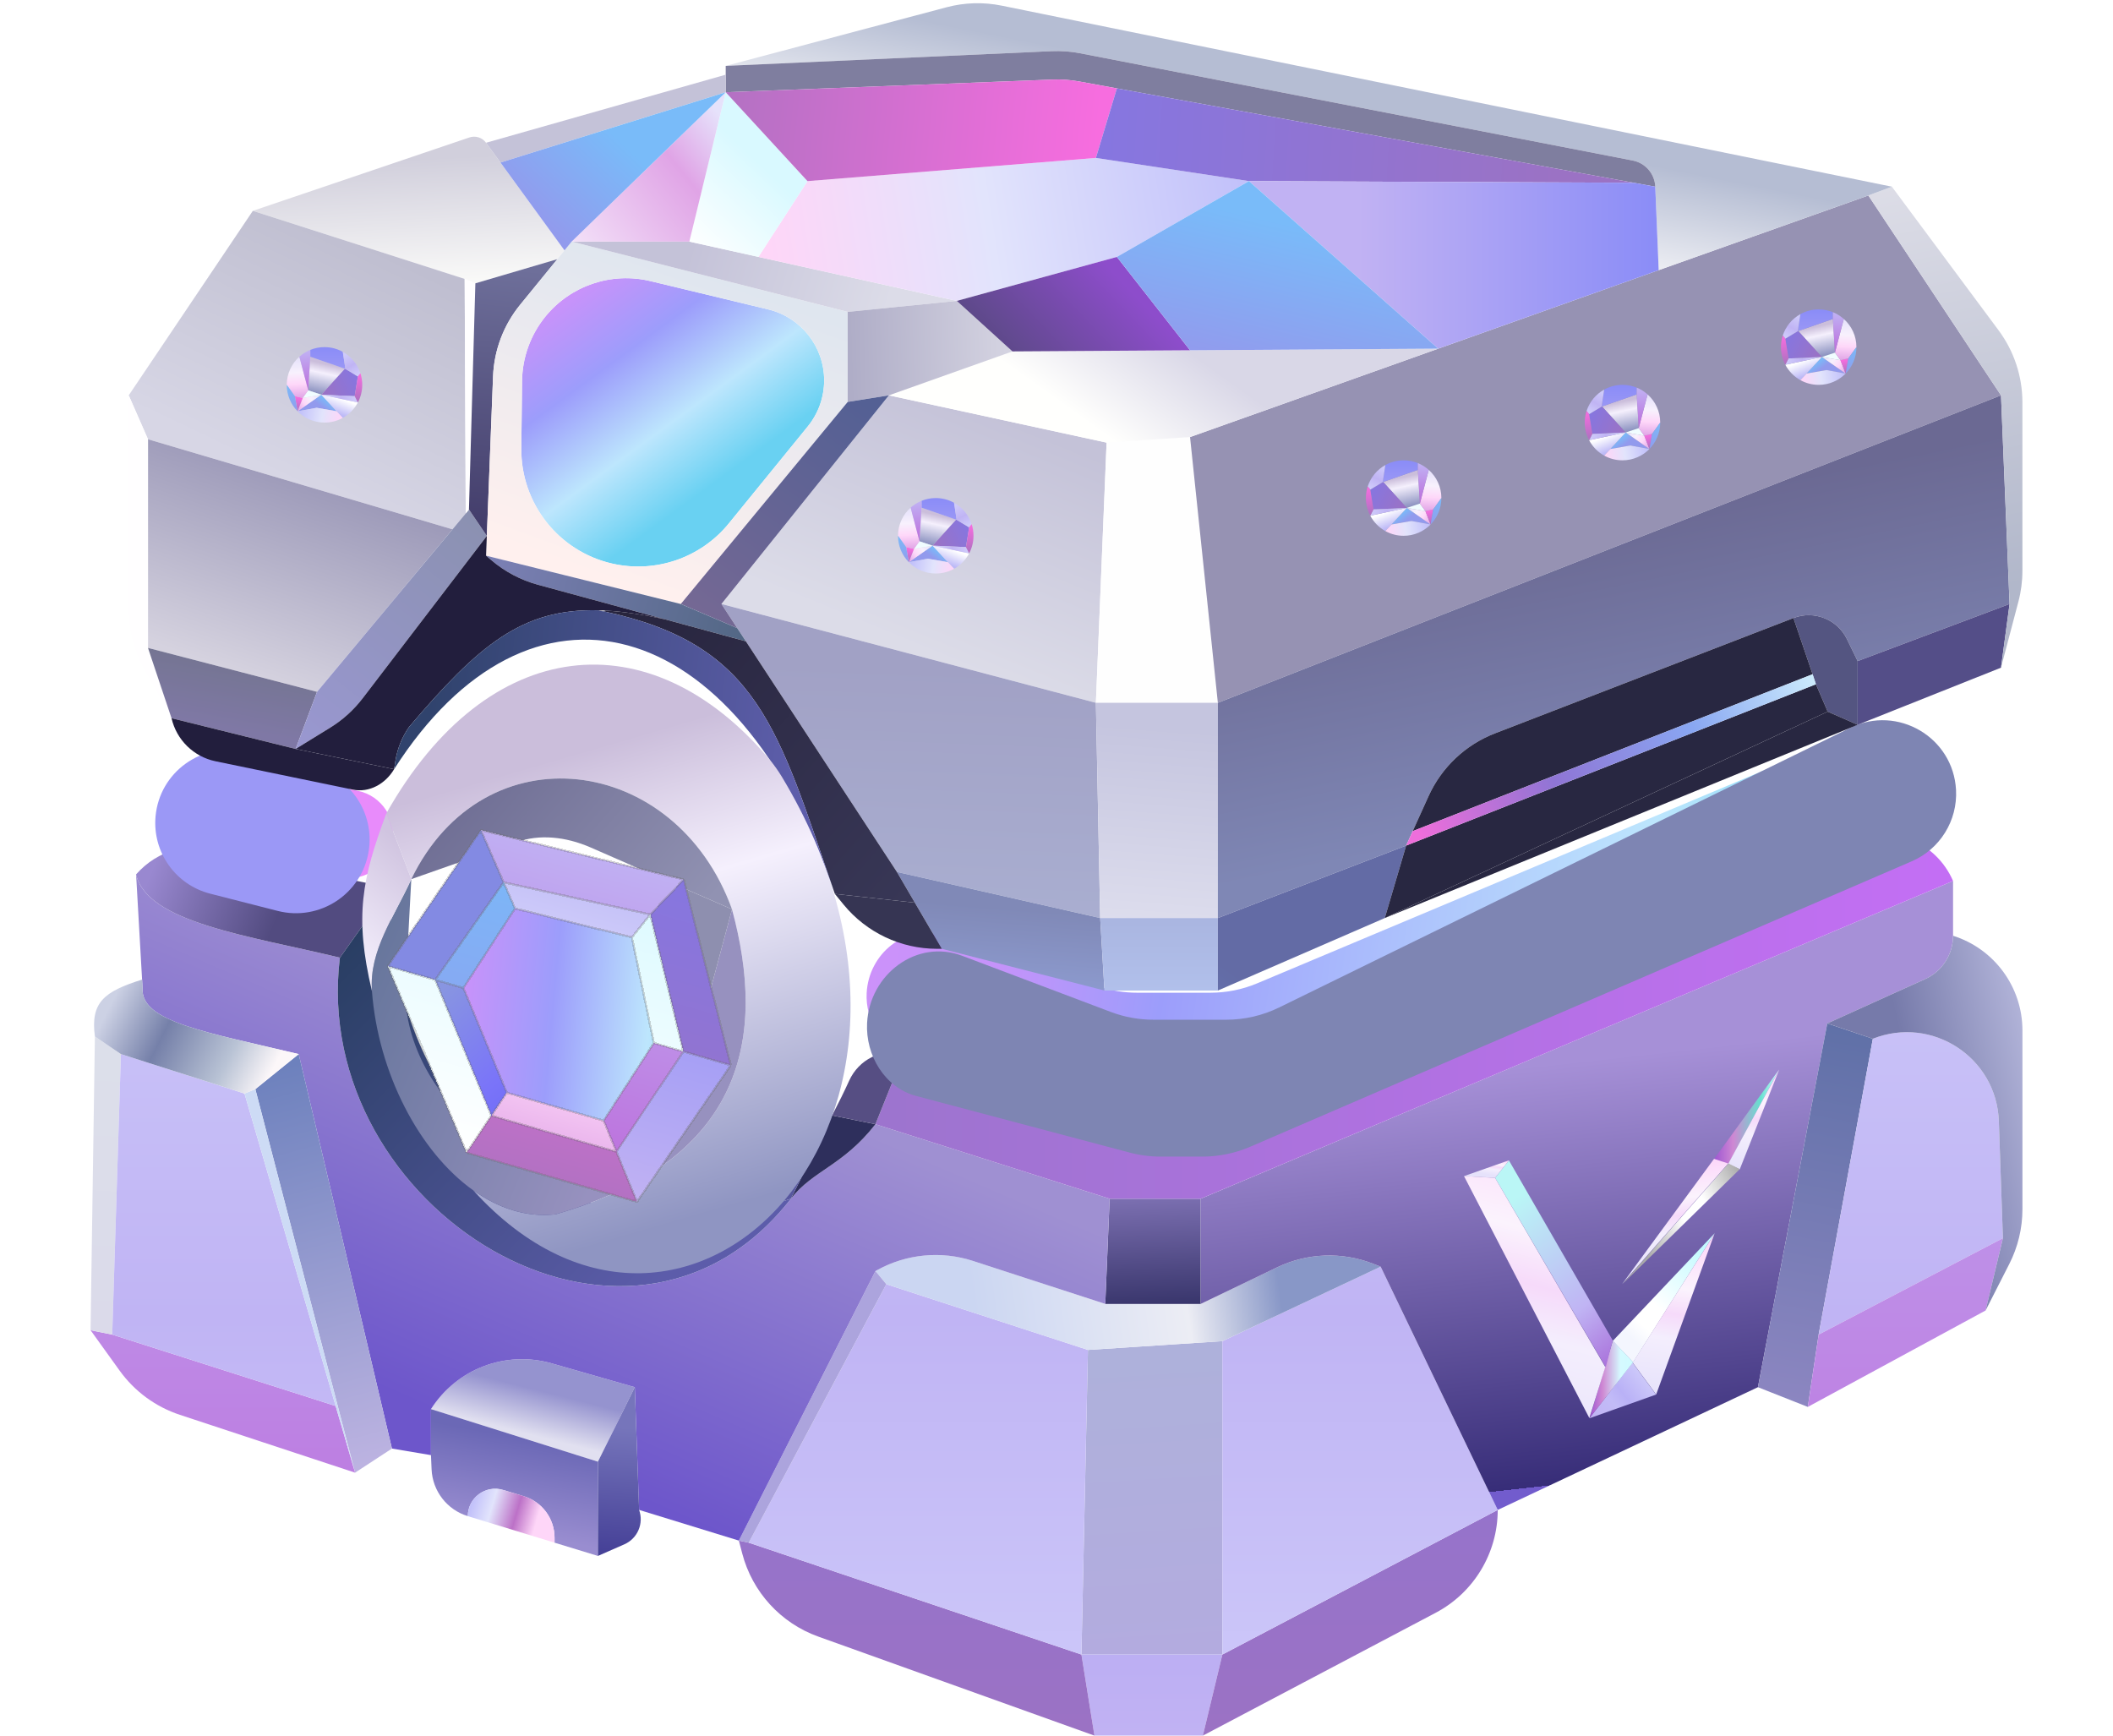 <svg width="280" height="230" viewBox="0 0 280 230" fill="none" xmlns="http://www.w3.org/2000/svg">
<path d="M144.166 178.888L143.304 219.255H161.98V177.727L144.166 178.888Z" fill="url(#paint0_linear_13339_20338)"/>
<path d="M143.304 219.255L145.028 229.999H159.394L161.98 219.255H143.304Z" fill="url(#paint1_linear_13339_20338)"/>
<path d="M161.98 219.255L159.394 229.999L190.25 213.718C195.306 211.05 198.469 205.804 198.469 200.088V200.088L161.98 219.255Z" fill="url(#paint2_linear_13339_20338)"/>
<path d="M161.98 177.727V219.255L198.469 200.088L182.954 167.853L161.98 177.727Z" fill="url(#paint3_linear_13339_20338)"/>
<path d="M99.219 204.429L97.908 204.154L98.357 205.868C99.694 210.974 103.464 215.093 108.433 216.875L145.028 229.999L143.304 219.255L99.219 204.429Z" fill="url(#paint4_linear_13339_20338)"/>
<path d="M117.446 170.176L99.219 204.429L143.304 219.255L144.166 178.888L117.446 170.176Z" fill="url(#paint5_linear_13339_20338)"/>
<path d="M128.925 167.092C124.718 165.725 120.131 166.161 116.257 168.297L116.009 168.434L117.446 170.176L144.166 178.888L161.98 177.727L182.954 167.853L181.941 167.459C177.821 165.858 173.222 166.032 169.235 167.941L159.107 172.79H146.465L128.925 167.092Z" fill="url(#paint6_linear_13339_20338)"/>
<path d="M116.009 168.434L97.908 204.154L99.219 204.429L117.446 170.176L116.009 168.434Z" fill="#ACA4DD"/>
<path d="M147.039 158.851L146.465 172.79H159.107V158.851H147.039Z" fill="url(#paint7_linear_13339_20338)"/>
<path d="M73.121 180.672C67.031 178.925 60.518 181.389 57.109 186.729V186.729L79.232 193.699L84.117 183.825L73.121 180.672Z" fill="url(#paint8_linear_13339_20338)"/>
<path d="M57.109 186.729V192.828L57.19 194.704C57.313 197.583 59.238 200.071 61.993 200.913V200.913V200.913C61.993 198.479 64.344 196.735 66.674 197.442L69.407 198.27C71.829 199.005 73.486 201.238 73.486 203.769V204.429L79.232 206.186V193.699L57.109 186.729Z" fill="url(#paint9_linear_13339_20338)"/>
<path d="M45.041 126.906C32.86 123.958 19.47 122.26 18.034 115.871L18.829 129.81L18.896 130.972C18.622 135.437 27.483 136.795 39.583 139.684L51.937 191.957L57.109 192.828V186.729V186.729C60.518 181.389 67.031 178.925 73.121 180.672L84.117 183.825L84.691 200.088L97.908 204.154L116.009 168.434L116.257 168.297C120.131 166.161 124.718 165.725 128.925 167.092L146.465 172.79L147.039 158.851L116.009 148.977C111.699 154.495 107.751 155.075 104.804 158.851C83.167 186.565 40.976 160.036 45.041 126.906Z" fill="url(#paint10_linear_13339_20338)"/>
<path d="M84.691 200.088L84.117 183.825L79.232 193.699V206.186L82.733 204.648C84.483 203.879 85.338 201.887 84.691 200.088V200.088Z" fill="url(#paint11_linear_13339_20338)"/>
<path d="M51.937 191.957L39.583 139.684L33.836 144.33L47.053 195.151L51.937 191.957Z" fill="url(#paint12_linear_13339_20338)"/>
<path d="M47.053 195.151L44.477 186.318L14.873 176.856L12 176.275L15.859 181.639C17.833 184.381 20.624 186.428 23.832 187.487L47.053 195.151Z" fill="url(#paint13_linear_13339_20338)"/>
<path d="M14.873 176.856L16.022 139.684L12.575 137.361L12 176.275L14.873 176.856Z" fill="url(#paint14_linear_13339_20338)"/>
<path d="M32.4 144.911L16.022 139.684L14.873 176.856L44.477 186.318L32.4 144.911Z" fill="url(#paint15_linear_13339_20338)"/>
<path d="M47.053 195.151L33.836 144.33L32.4 144.911L44.477 186.318L47.053 195.151Z" fill="#CDDBF5"/>
<path d="M39.583 139.684C27.483 136.795 18.622 135.437 18.896 130.972L18.829 129.81C13.743 131.403 11.978 132.853 12.575 137.361L16.022 139.684L32.4 144.911L33.836 144.33L39.583 139.684Z" fill="url(#paint16_linear_13339_20338)"/>
<path d="M29.334 112.524C25.232 111.413 20.84 112.68 18.034 115.871V115.871C19.47 122.26 32.86 123.958 45.041 126.906L51.65 117.613C42.502 115.814 36.62 114.497 29.334 112.524Z" fill="url(#paint17_linear_13339_20338)"/>
<path d="M51.65 117.613L45.041 126.906C40.976 160.036 83.167 186.565 104.804 158.851C99.896 160.494 94.948 161.28 90.15 161.241C69.513 161.075 51.65 145.653 51.65 117.613Z" fill="url(#paint18_linear_13339_20338)"/>
<path d="M182.954 167.853L198.469 200.088L232.947 183.825L242.141 135.618L255.103 129.746C257.357 128.724 258.806 126.478 258.806 124.002V124.002V116.742L159.107 158.851V172.79L169.235 167.941C173.222 166.032 177.821 165.858 181.941 167.459L182.954 167.853Z" fill="url(#paint19_linear_13339_20338)"/>
<path d="M242.141 135.618L232.947 183.825L239.556 186.439L240.992 176.856L248.175 137.651L242.141 135.618Z" fill="url(#paint20_linear_13339_20338)"/>
<path d="M240.992 176.856L265.414 164.078L264.871 148.564C264.576 140.132 256.016 134.538 248.175 137.651V137.651L240.992 176.856Z" fill="url(#paint21_linear_13339_20338)"/>
<path d="M240.992 176.856L239.556 186.439L263.116 173.661L265.414 164.078L240.992 176.856Z" fill="url(#paint22_linear_13339_20338)"/>
<path d="M258.806 124.002C258.806 126.478 257.357 128.724 255.103 129.746L242.141 135.618L248.175 137.651V137.651C256.016 134.538 264.576 140.132 264.871 148.564L265.414 164.078L263.116 173.661L266.255 167.501C267.402 165.251 268 162.761 268 160.236V136.548C268 130.808 264.279 125.731 258.806 124.002V124.002V124.002Z" fill="url(#paint23_linear_13339_20338)"/>
<path d="M116.009 148.977L147.039 158.851H159.107L258.806 116.742V116.742C256.563 111.561 250.615 109.092 245.362 111.162L160.862 144.461C159.13 145.143 157.293 145.518 155.433 145.569L149.565 145.729C148.269 145.765 146.974 145.642 145.708 145.365L119.744 139.684L116.009 148.977Z" fill="url(#paint24_linear_13339_20338)"/>
<path d="M66.674 197.442C64.344 196.735 61.993 198.479 61.993 200.913V200.913L73.486 204.429V203.769C73.486 201.238 71.829 199.005 69.407 198.27L66.674 197.442Z" fill="url(#paint25_linear_13339_20338)"/>
<path d="M104.804 158.851C107.751 155.075 111.699 154.495 116.009 148.977L110.263 147.815L104.804 158.851Z" fill="#2E2F5C"/>
<path d="M116.009 148.977L119.744 139.684V139.684C116.815 138.862 113.786 140.429 112.53 143.199C111.876 144.643 111.177 146.047 110.263 147.815L116.009 148.977Z" fill="#564E83"/>
<path d="M104.804 158.851L110.263 147.815C104.963 154.936 101.248 158.378 90.15 161.241C94.948 161.28 99.896 160.494 104.804 158.851Z" fill="url(#paint26_linear_13339_20338)"/>
<g style="mix-blend-mode:color-dodge">
<path d="M31.979 101.676C28.807 101.035 25.771 103.264 25.434 106.483V106.483C25.149 109.203 26.91 111.717 29.563 112.379L44.83 116.189C47.975 116.974 51.159 115.047 51.922 111.896V111.896C52.702 108.675 50.65 105.452 47.402 104.795L31.979 101.676Z" fill="url(#paint27_linear_13339_20338)"/>
<path d="M114.844 131.585C115.114 126.396 119.939 122.406 124.882 124.008L145.75 130.773C147.343 131.29 149.008 131.553 150.684 131.553H160.403C162.531 131.553 164.638 131.128 166.601 130.304L241.442 98.856C246.172 96.868 251.399 100.342 251.399 105.472V105.472C251.399 108.418 249.599 111.065 246.859 112.147L163.085 145.244C161.213 145.984 159.218 146.364 157.206 146.364H151.641C150.446 146.364 149.255 146.23 148.09 145.965L120.438 139.671C116.873 138.86 114.653 135.236 114.844 131.585V131.585Z" fill="url(#paint28_linear_13339_20338)"/>
</g>
<g style="mix-blend-mode:color-dodge" filter="url(#filter0_df_13339_20338)">
<path d="M32.47 95.632C26.74 94.282 21.142 98.317 20.613 104.18V104.18C20.185 108.91 23.254 113.252 27.856 114.427L36.798 116.711C42.362 118.132 47.944 114.469 48.854 108.799V108.799C49.666 103.745 46.436 98.923 41.454 97.749L32.47 95.632Z" fill="#9B98F6"/>
<path d="M114.9 131.572C115.228 125.12 121.464 120.377 127.507 122.66L147.194 130.098C149.001 130.78 150.917 131.13 152.849 131.13H162.48C164.92 131.13 167.326 130.572 169.517 129.5L245.189 92.444C251.463 89.372 258.835 93.707 259.2 100.683V100.683C259.413 104.751 257.072 108.522 253.332 110.136L165.674 147.96C163.672 148.823 161.515 149.269 159.335 149.269H153.787C152.402 149.269 151.023 149.089 149.685 148.734L121.403 141.233C117.255 140.133 114.682 135.857 114.9 131.572V131.572Z" fill="#7E85B3"/>
</g>
<path fill-rule="evenodd" clip-rule="evenodd" d="M117.791 52.389L95.6 80.038L145.22 93.135L146.638 58.655L117.791 52.389Z" fill="url(#paint29_linear_13339_20338)"/>
<path d="M157.696 57.918L146.638 58.655L145.22 93.135H161.382L157.696 57.918Z" fill="#FEFEFE"/>
<path d="M157.696 57.918L161.382 93.135L265.159 52.389L247.58 25.903L219.798 35.799L190.587 46.203L157.696 57.918Z" fill="#9692B3"/>
<path d="M145.22 93.135L95.6 80.038L97.697 83.24L98.84 84.986L118.851 115.546L145.787 121.658L145.22 93.135Z" fill="url(#paint30_linear_13339_20338)"/>
<path d="M161.382 93.135H145.22L145.787 121.658H161.382V93.135Z" fill="url(#paint31_linear_13339_20338)"/>
<path d="M265.159 52.389L161.382 93.135V121.658L186.334 112.053L187.204 110.135L189.304 105.5C191.035 101.679 194.198 98.691 198.111 97.179L237.656 81.9V81.9C240.381 80.847 243.459 82.057 244.739 84.684L246.162 87.605L266.294 80.038L265.159 52.389Z" fill="url(#paint32_linear_13339_20338)"/>
<path d="M145.787 121.658L118.851 115.546L121.233 119.62L124.805 125.732L146.355 131.262L145.787 121.658Z" fill="url(#paint33_linear_13339_20338)"/>
<path d="M161.382 121.658H145.787L146.355 131.262H161.382V121.658Z" fill="url(#paint34_linear_13339_20338)"/>
<path d="M186.334 112.053L161.382 121.658V131.262L183.499 121.658L186.334 112.053Z" fill="url(#paint35_linear_13339_20338)"/>
<path d="M266.294 80.038L246.162 87.605V96.046L265.159 88.478L266.294 80.038Z" fill="#544E88"/>
<path d="M246.162 87.605L244.739 84.684C243.459 82.057 240.381 80.847 237.656 81.9V81.9L240.191 89.346L240.633 90.673L242.192 94.299L246.162 96.046V87.605Z" fill="#545581"/>
<path d="M247.58 25.903L265.159 52.389L266.294 80.038L265.159 88.478L267.468 79.713C267.818 78.383 267.995 77.013 267.995 75.638V53.315C267.995 49.879 266.888 46.533 264.839 43.774L250.699 24.739L247.58 25.903Z" fill="url(#paint36_linear_13339_20338)"/>
<path d="M247.58 25.903L250.699 24.739L132.731 0.747C130.315 0.256 127.819 0.329 125.437 0.961L96.167 8.731L139.349 6.78C140.612 6.723 141.878 6.816 143.12 7.057L216.366 21.273C218.042 21.599 219.275 23.033 219.345 24.739V24.739L219.798 35.799L247.58 25.903Z" fill="url(#paint37_linear_13339_20338)"/>
<path d="M143.12 7.057C141.878 6.816 140.612 6.723 139.349 6.78L96.167 8.731V9.896V12.224L139.49 10.546C140.66 10.501 141.832 10.584 142.984 10.794L148.002 11.711L216.502 24.22L219.345 24.739V24.739C219.275 23.033 218.042 21.599 216.366 21.273L143.12 7.057Z" fill="#7F7E9F"/>
<path d="M117.791 52.389L146.638 58.655L157.696 57.918L190.587 46.203L157.696 46.416L134.162 46.568L117.791 52.389Z" fill="url(#paint38_linear_13339_20338)"/>
<path fill-rule="evenodd" clip-rule="evenodd" d="M61.575 36.963L33.504 27.941L62.195 18.216C63.007 17.941 63.904 18.225 64.408 18.918V18.918L66.317 21.538L74.803 33.179L73.853 34.344L62.993 37.545L61.575 36.963Z" fill="url(#paint39_linear_13339_20338)"/>
<path fill-rule="evenodd" clip-rule="evenodd" d="M59.959 70.142L19.61 58.209L17.059 52.389L33.504 27.941L61.575 36.963L61.716 68.035L59.959 70.142Z" fill="url(#paint40_linear_13339_20338)"/>
<path d="M42.01 91.68L59.959 70.142L19.61 58.209V85.859L42.01 91.68Z" fill="url(#paint41_linear_13339_20338)"/>
<path d="M19.61 85.859V58.209L17.059 52.389V80.832C17.059 83.556 17.754 86.235 19.079 88.615L22.73 95.172L19.61 85.859Z" fill="#FFFEFF"/>
<path d="M39.175 99.247L42.01 91.68L19.61 85.859L22.73 95.172L39.175 99.247Z" fill="url(#paint42_linear_13339_20338)"/>
<path d="M43.742 96.434C45.409 95.408 46.873 94.084 48.062 92.529L64.513 71.016L62.142 67.523L61.716 68.035L59.959 70.142L42.01 91.68L39.175 99.247L42.719 97.064L43.742 96.434Z" fill="url(#paint43_linear_13339_20338)"/>
<path d="M61.716 68.035L62.142 67.523L62.993 37.545L61.575 36.963L61.716 68.035Z" fill="#FFFEFF"/>
<path d="M64.513 71.016L65.336 49.875C65.472 46.406 66.731 43.075 68.925 40.385L73.853 34.344L62.993 37.545L62.142 67.523L64.513 71.016Z" fill="url(#paint44_linear_13339_20338)"/>
<path d="M96.167 12.224V9.896L64.408 18.918L66.317 21.538L96.167 12.224Z" fill="url(#paint45_linear_13339_20338)"/>
<path d="M72.261 41.962C75.607 37.84 81.023 36.007 86.185 37.248L101.8 41.002C106.146 42.047 109.21 45.935 109.21 50.406V50.406C109.21 52.63 108.444 54.785 107.04 56.51L96.58 69.361C92.856 73.938 86.854 76 81.103 74.68V74.68C74.007 73.05 69.003 66.698 69.082 59.417L69.179 50.501C69.212 47.389 70.299 44.379 72.261 41.962V41.962Z" fill="url(#paint46_linear_13339_20338)"/>
<path fill-rule="evenodd" clip-rule="evenodd" d="M112.329 53.262V41.329L75.752 32.015L74.803 33.179L73.853 34.344L68.925 40.385C66.731 43.075 65.472 46.406 65.336 49.875L64.513 71.016L64.41 73.635L90.213 80.038L112.329 53.262ZM109.21 50.406C109.21 45.935 106.146 42.047 101.8 41.002L86.185 37.248C81.023 36.007 75.607 37.84 72.261 41.962V41.962C70.299 44.379 69.212 47.389 69.179 50.501L69.082 59.417C69.003 66.698 74.007 73.05 81.103 74.68V74.68C86.854 76 92.856 73.938 96.58 69.361L107.04 56.51C108.444 54.785 109.21 52.63 109.21 50.406V50.406Z" fill="url(#paint47_linear_13339_20338)"/>
<path d="M112.329 41.329L126.79 39.873L100.502 34.045L91.347 32.015H75.752L112.329 41.329Z" fill="url(#paint48_linear_13339_20338)"/>
<path d="M117.791 52.389L134.162 46.568L126.79 39.873L112.329 41.329V53.262L117.791 52.389Z" fill="url(#paint49_linear_13339_20338)"/>
<path d="M95.6 80.038L117.791 52.389L112.329 53.262L90.213 80.038L97.697 83.24L95.6 80.038Z" fill="url(#paint50_linear_13339_20338)"/>
<path d="M97.697 83.24L90.213 80.038L64.41 73.635L65.081 74.209C66.88 75.747 68.998 76.868 71.282 77.489L88.228 82.099L98.84 84.986L97.697 83.24Z" fill="url(#paint51_linear_13339_20338)"/>
<path d="M118.851 115.546L98.84 84.986L88.228 82.099C85.257 81.441 82.624 81.042 80.235 80.911C80.144 80.967 80.047 80.995 79.947 81.001C79.767 81.013 79.574 80.958 79.379 80.883C79.349 80.871 79.32 80.86 79.29 80.847C78.845 80.665 78.867 80.779 79.338 80.874V80.874C79.352 80.877 79.365 80.88 79.379 80.883C79.569 80.922 79.759 80.961 79.947 81.001C100.546 85.39 103.08 96.537 110.628 118.456L121.233 119.62L118.851 115.546Z" fill="url(#paint52_linear_13339_20338)"/>
<path d="M71.282 77.489C68.998 76.868 66.88 75.747 65.081 74.209L64.41 73.635L64.513 71.016L48.062 92.529C46.873 94.084 45.409 95.408 43.742 96.434L42.719 97.064L39.175 99.247L52.223 101.932L52.398 100.826C52.653 99.212 53.27 97.677 54.203 96.337V96.337C63.44 85.468 69.19 80.604 79.338 80.874C79.633 80.882 79.932 80.895 80.235 80.911C82.624 81.042 85.257 81.441 88.228 82.099L71.282 77.489Z" fill="#221E3D"/>
<path d="M79.338 80.874C69.19 80.604 63.44 85.468 54.203 96.337V96.337C53.27 97.677 52.653 99.212 52.398 100.826L52.223 101.932C70.087 73.991 97.422 80.602 110.628 118.456C103.08 96.537 100.546 85.39 79.947 81.001C79.767 81.013 79.574 80.958 79.379 80.883C79.365 80.88 79.352 80.877 79.338 80.874Z" fill="url(#paint53_linear_13339_20338)"/>
<path d="M52.223 101.932L39.175 99.247L22.73 95.172V95.172C23.388 98.052 25.666 100.282 28.558 100.879L46.739 104.633C48.939 105.087 51.08 103.865 52.223 101.932V101.932Z" fill="#221E3D"/>
<path d="M124.805 125.732L121.233 119.62L110.628 118.456L111.781 119.865C114.82 123.579 119.365 125.732 124.164 125.732H124.805Z" fill="#363553"/>
<path d="M246.162 96.046L242.192 94.299L183.499 121.658L246.162 96.046Z" fill="#282741"/>
<path fill-rule="evenodd" clip-rule="evenodd" d="M187.204 110.135L189.304 105.5C191.035 101.679 194.198 98.691 198.111 97.179L237.656 81.9L240.191 89.346L187.204 110.135ZM186.334 112.053L183.499 121.658L242.192 94.299L240.633 90.673L186.334 112.053Z" fill="#282741"/>
<path d="M186.334 112.053L240.633 90.673L240.191 89.346L187.204 110.135L186.334 112.053Z" fill="url(#paint54_linear_13339_20338)"/>
<path d="M145.22 20.929L107.002 24L100.502 34.045L126.79 39.873L148.002 34.045L165.502 24L145.22 20.929Z" fill="url(#paint55_linear_13339_20338)"/>
<path d="M96.167 12.224L91.347 32.015L100.502 34.045L107.002 24L96.167 12.224Z" fill="url(#paint56_linear_13339_20338)"/>
<path d="M75.752 32.015H91.347L96.167 12.224L75.752 32.015Z" fill="url(#paint57_linear_13339_20338)"/>
<path d="M74.803 33.179L75.752 32.015L96.167 12.224L66.317 21.538L74.803 33.179Z" fill="url(#paint58_linear_13339_20338)"/>
<path d="M142.984 10.794C141.832 10.584 140.66 10.501 139.49 10.546L96.167 12.224L107.002 24L145.22 20.929L148.002 11.711L142.984 10.794Z" fill="url(#paint59_linear_13339_20338)"/>
<path d="M148.002 11.711L145.22 20.929L165.502 24L216.502 24.22L148.002 11.711Z" fill="url(#paint60_linear_13339_20338)"/>
<path d="M219.798 35.799L219.345 24.739L216.502 24.22L165.502 24L190.587 46.203L219.798 35.799Z" fill="url(#paint61_linear_13339_20338)"/>
<path fill-rule="evenodd" clip-rule="evenodd" d="M157.696 46.416L148.002 34.045L126.79 39.873L134.162 46.568L157.696 46.416Z" fill="url(#paint62_linear_13339_20338)"/>
<path d="M165.502 24L148.002 34.045L157.696 46.416L190.587 46.203L165.502 24Z" fill="url(#paint63_linear_13339_20338)"/>
<g filter="url(#filter1_d_13339_20338)">
<path d="M54.502 112.5C64.152 92.585 89.532 95.836 97.002 116.5C101.543 133.245 98.821 149.674 73.608 156.921C69.778 157.349 66.053 156.121 62.713 153.741C91.094 185.02 130.785 144.081 103.624 98.966C103.136 98.156 102.571 97.355 101.961 96.631C86.159 77.884 64.612 80.01 51.196 103.777L54.502 112.5Z" fill="url(#paint64_linear_13339_20338)"/>
<path d="M54.502 112.5L68.533 107.57C71.426 106.554 74.872 106.818 78.303 108.319L85.002 111.25L97.002 116.5C89.532 95.836 64.152 92.585 54.502 112.5Z" fill="url(#paint65_linear_13339_20338)"/>
<path d="M97.002 116.5L93.654 129L89.502 144.5L77.022 148.769C72.927 150.17 67.823 148.995 63.301 145.61V145.61C57.235 141.07 53.384 133.456 53.744 126.714L54.502 112.5C52.292 117.402 48.879 121.962 49.286 127.329C50.103 138.126 55.514 148.61 62.713 153.741C66.053 156.121 69.778 157.349 73.608 156.921C98.821 149.674 101.543 133.245 97.002 116.5Z" fill="url(#paint66_linear_13339_20338)"/>
<path d="M54.502 112.5L51.196 103.777C47.99 112.389 46.926 117.395 49.286 127.329C48.879 121.962 52.292 117.402 54.502 112.5Z" fill="url(#paint67_linear_13339_20338)"/>
<path d="M97.002 116.5L85.002 111.25L93.654 129L97.002 116.5Z" fill="#8E8FAF"/>
</g>
<g filter="url(#filter2_dd_13339_20338)">
<path d="M63.722 103.995L51.39 122.029L57.674 123.844L66.735 110.92L63.722 103.995Z" fill="url(#paint68_linear_13339_20338)" shape-rendering="crispEdges"/>
<path d="M96.836 135.158L90.603 110.555L86.175 115.178L90.552 133.342L96.836 135.158Z" fill="url(#paint69_linear_13339_20338)" shape-rendering="crispEdges"/>
<path d="M84.409 153.265L96.836 135.158L90.552 133.342L86.12 139.984L81.687 146.626L84.409 153.265Z" fill="url(#paint70_linear_13339_20338)" shape-rendering="crispEdges"/>
<path d="M51.39 122.029L61.822 146.74L65.114 141.838L57.674 123.844L51.39 122.029Z" fill="url(#paint71_linear_13339_20338)" shape-rendering="crispEdges"/>
<path d="M90.603 110.555L63.722 103.995L66.735 110.92L86.175 115.178L90.603 110.555Z" fill="url(#paint72_linear_13339_20338)" shape-rendering="crispEdges"/>
<path d="M61.822 146.74L84.409 153.265L81.687 146.626L65.114 141.838L61.822 146.74Z" fill="url(#paint73_linear_13339_20338)" shape-rendering="crispEdges"/>
<path d="M83.734 118.213L68.242 114.383L61.408 124.923L67.156 138.795L79.998 142.505L86.636 132.211L83.734 118.213Z" fill="url(#paint74_linear_13339_20338)" shape-rendering="crispEdges"/>
<path d="M86.636 132.211L79.998 142.505L81.687 146.626L86.12 139.984L90.552 133.342L86.636 132.211Z" fill="url(#paint75_linear_13339_20338)" shape-rendering="crispEdges"/>
<path d="M67.156 138.795L61.408 124.923L57.674 123.844L65.114 141.838L67.156 138.795Z" fill="url(#paint76_linear_13339_20338)" shape-rendering="crispEdges"/>
<path d="M83.734 118.213L86.636 132.211L90.552 133.342L86.175 115.178L83.734 118.213Z" fill="url(#paint77_linear_13339_20338)" shape-rendering="crispEdges"/>
<path d="M79.998 142.505L67.156 138.795L65.114 141.838L81.687 146.626L79.998 142.505Z" fill="url(#paint78_linear_13339_20338)" shape-rendering="crispEdges"/>
<path d="M61.408 124.923L68.242 114.383L66.735 110.92L57.674 123.844L61.408 124.923Z" fill="url(#paint79_linear_13339_20338)" shape-rendering="crispEdges"/>
<path d="M68.242 114.383L83.734 118.213L86.175 115.178L66.735 110.92L68.242 114.383Z" fill="url(#paint80_linear_13339_20338)" shape-rendering="crispEdges"/>
<path d="M68.242 114.383L83.734 118.213M68.242 114.383L61.408 124.923M68.242 114.383L66.735 110.92M83.734 118.213L86.636 132.211M83.734 118.213L86.175 115.178M86.636 132.211L79.998 142.505M86.636 132.211L90.552 133.342M79.998 142.505L67.156 138.795M79.998 142.505L81.687 146.626M67.156 138.795L61.408 124.923M67.156 138.795L65.114 141.838M61.408 124.923L57.674 123.844M90.603 110.555L96.836 135.158M90.603 110.555L63.722 103.995M90.603 110.555L86.175 115.178M96.836 135.158L84.409 153.265M96.836 135.158L90.552 133.342M84.409 153.265L61.822 146.74M84.409 153.265L81.687 146.626M61.822 146.74L51.39 122.029M61.822 146.74L65.114 141.838M51.39 122.029L63.722 103.995M51.39 122.029L57.674 123.844M63.722 103.995L66.735 110.92M66.735 110.92L57.674 123.844M66.735 110.92L86.175 115.178M57.674 123.844L65.114 141.838M65.114 141.838L81.687 146.626M81.687 146.626L86.12 139.984L90.552 133.342M90.552 133.342L86.175 115.178" stroke="#707070" stroke-opacity="0.3" stroke-width="0.3" shape-rendering="crispEdges"/>
</g>
<path d="M235.744 141.744L227.148 153.579L229.017 154.27L235.744 141.744Z" fill="url(#paint81_linear_13339_20338)"/>
<path d="M230.541 154.952L228.996 154.25L235.773 141.733L230.541 154.952Z" fill="url(#paint82_linear_13339_20338)"/>
<path d="M227.131 153.565L214.949 170.161L229.006 154.178L227.131 153.565Z" fill="url(#paint83_linear_13339_20338)"/>
<path d="M230.541 154.932L229.046 154.176L215 170.159L230.541 154.932Z" fill="url(#paint84_linear_13339_20338)"/>
<path d="M219.445 184.806L216.336 180.574L210.605 187.949L219.445 184.806Z" fill="url(#paint85_linear_13339_20338)"/>
<path d="M227.244 163.393L213.715 177.693L216.406 180.532L227.244 163.393Z" fill="url(#paint86_linear_13339_20338)"/>
<path d="M216.352 180.567L219.462 184.799L227.19 163.496L216.352 180.567Z" fill="url(#paint87_linear_13339_20338)"/>
<path d="M216.412 180.522L213.721 177.649L210.656 187.889L216.412 180.522Z" fill="url(#paint88_linear_13339_20338)"/>
<path d="M199.956 153.777L198.125 156.088L212.776 181.178L213.71 177.626L199.956 153.777Z" fill="url(#paint89_linear_13339_20338)"/>
<path d="M199.96 153.759L194 155.854L198.125 156.081L199.96 153.759Z" fill="url(#paint90_linear_13339_20338)"/>
<path d="M198.111 156.086L194 155.854L210.608 187.911L212.724 181.156L198.111 156.086Z" fill="url(#paint91_linear_13339_20338)"/>
<path d="M188.154 66.731L187.885 62.269L183.289 63.864L186.423 67.308L188.154 66.731Z" fill="url(#paint92_linear_13339_20338)"/>
<path d="M183.231 63.885L181.577 64.885L182 67.5L186.423 67.308L183.289 63.864L183.231 63.885Z" fill="url(#paint93_linear_13339_20338)"/>
<path d="M189.571 69.5L186.423 67.308L184.389 69.5L187.038 69.038L189.571 69.5Z" fill="url(#paint94_linear_13339_20338)"/>
<path d="M188.885 67.731L186.423 67.308L189.571 69.5L188.885 67.731Z" fill="url(#paint95_linear_13339_20338)"/>
<path d="M189.923 67.5L188.885 67.731L189.571 69.5L189.923 67.5Z" fill="url(#paint96_linear_13339_20338)"/>
<path d="M188.154 66.731L186.423 67.308L188.885 67.731L188.154 66.731Z" fill="url(#paint97_linear_13339_20338)"/>
<path d="M186.423 67.308L181.577 68.334C182.031 69.193 182.728 69.904 183.577 70.375L184.389 69.5L186.423 67.308Z" fill="url(#paint98_linear_13339_20338)"/>
<path d="M186.423 67.308L182 67.5L181.577 68.334L186.423 67.308Z" fill="url(#paint99_linear_13339_20338)"/>
<path d="M191 66C191 64.517 190.354 63.185 189.329 62.269L188.154 66.731L188.885 67.731L189.923 67.5L191 66Z" fill="url(#paint100_linear_13339_20338)"/>
<path d="M186 61C185.121 61 184.295 61.227 183.577 61.625L183.242 63.813L183.289 63.864L187.885 62.269V61.367C187.303 61.13 186.667 61 186 61Z" fill="url(#paint101_linear_13339_20338)"/>
<path d="M187.885 61.367V62.269L188.154 66.731L189.329 62.269C188.906 61.892 188.418 61.585 187.885 61.367Z" fill="url(#paint102_linear_13339_20338)"/>
<path d="M181.577 64.885L183.231 63.885L183.242 63.813L183.577 61.625C182.478 62.235 181.634 63.247 181.241 64.462L181.577 64.885Z" fill="url(#paint103_linear_13339_20338)"/>
<path d="M181.241 64.462C181.085 64.946 181 65.463 181 66C181 66.843 181.209 67.637 181.577 68.334L182 67.5L181.577 64.885L181.241 64.462Z" fill="url(#paint104_linear_13339_20338)"/>
<path fill-rule="evenodd" clip-rule="evenodd" d="M183.289 63.864L183.242 63.813L183.231 63.885L183.289 63.864Z" fill="#D9D9D9"/>
<path d="M191 66L189.923 67.5L189.571 69.5C190.455 68.598 191 67.363 191 66Z" fill="url(#paint105_linear_13339_20338)"/>
<path d="M186 71C187.399 71 188.663 70.426 189.571 69.5L187.038 69.038L184.389 69.5L183.577 70.375C184.295 70.773 185.121 71 186 71Z" fill="url(#paint106_linear_13339_20338)"/>
<path d="M217.154 56.731L216.885 52.269L212.289 53.864L215.423 57.308L217.154 56.731Z" fill="url(#paint107_linear_13339_20338)"/>
<path d="M212.231 53.885L210.577 54.885L211 57.5L215.423 57.308L212.289 53.864L212.231 53.885Z" fill="url(#paint108_linear_13339_20338)"/>
<path d="M218.571 59.5L215.423 57.308L213.389 59.5L216.038 59.038L218.571 59.5Z" fill="url(#paint109_linear_13339_20338)"/>
<path d="M217.885 57.731L215.423 57.308L218.571 59.5L217.885 57.731Z" fill="url(#paint110_linear_13339_20338)"/>
<path d="M218.923 57.5L217.885 57.731L218.571 59.5L218.923 57.5Z" fill="url(#paint111_linear_13339_20338)"/>
<path d="M217.154 56.731L215.423 57.308L217.885 57.731L217.154 56.731Z" fill="url(#paint112_linear_13339_20338)"/>
<path d="M215.423 57.308L210.577 58.334C211.031 59.193 211.728 59.904 212.577 60.375L213.389 59.5L215.423 57.308Z" fill="url(#paint113_linear_13339_20338)"/>
<path d="M215.423 57.308L211 57.5L210.577 58.334L215.423 57.308Z" fill="url(#paint114_linear_13339_20338)"/>
<path d="M220 56C220 54.517 219.354 53.185 218.329 52.269L217.154 56.731L217.885 57.731L218.923 57.5L220 56Z" fill="url(#paint115_linear_13339_20338)"/>
<path d="M215 51C214.121 51 213.295 51.227 212.577 51.625L212.242 53.813L212.289 53.864L216.885 52.269V51.367C216.303 51.13 215.667 51 215 51Z" fill="url(#paint116_linear_13339_20338)"/>
<path d="M216.885 51.367V52.269L217.154 56.731L218.329 52.269C217.906 51.892 217.418 51.585 216.885 51.367Z" fill="url(#paint117_linear_13339_20338)"/>
<path d="M210.577 54.885L212.231 53.885L212.242 53.813L212.577 51.625C211.478 52.235 210.634 53.247 210.241 54.462L210.577 54.885Z" fill="url(#paint118_linear_13339_20338)"/>
<path d="M210.241 54.462C210.085 54.946 210 55.463 210 56C210 56.843 210.209 57.637 210.577 58.334L211 57.5L210.577 54.885L210.241 54.462Z" fill="url(#paint119_linear_13339_20338)"/>
<path fill-rule="evenodd" clip-rule="evenodd" d="M212.289 53.864L212.242 53.813L212.231 53.885L212.289 53.864Z" fill="#D9D9D9"/>
<path d="M220 56L218.923 57.5L218.571 59.5C219.455 58.598 220 57.363 220 56Z" fill="url(#paint120_linear_13339_20338)"/>
<path d="M215 61C216.399 61 217.663 60.426 218.571 59.5L216.038 59.038L213.389 59.5L212.577 60.375C213.295 60.773 214.121 61 215 61Z" fill="url(#paint121_linear_13339_20338)"/>
<path d="M243.154 46.731L242.885 42.269L238.289 43.864L241.423 47.308L243.154 46.731Z" fill="url(#paint122_linear_13339_20338)"/>
<path d="M238.231 43.885L236.577 44.885L237 47.5L241.423 47.308L238.289 43.864L238.231 43.885Z" fill="url(#paint123_linear_13339_20338)"/>
<path d="M244.571 49.5L241.423 47.308L239.389 49.5L242.038 49.038L244.571 49.5Z" fill="url(#paint124_linear_13339_20338)"/>
<path d="M243.885 47.731L241.423 47.308L244.571 49.5L243.885 47.731Z" fill="url(#paint125_linear_13339_20338)"/>
<path d="M244.923 47.5L243.885 47.731L244.571 49.5L244.923 47.5Z" fill="url(#paint126_linear_13339_20338)"/>
<path d="M243.154 46.731L241.423 47.308L243.885 47.731L243.154 46.731Z" fill="url(#paint127_linear_13339_20338)"/>
<path d="M241.423 47.308L236.577 48.334C237.031 49.193 237.728 49.904 238.577 50.375L239.389 49.5L241.423 47.308Z" fill="url(#paint128_linear_13339_20338)"/>
<path d="M241.423 47.308L237 47.5L236.577 48.334L241.423 47.308Z" fill="url(#paint129_linear_13339_20338)"/>
<path d="M246 46C246 44.517 245.354 43.185 244.329 42.269L243.154 46.731L243.885 47.731L244.923 47.5L246 46Z" fill="url(#paint130_linear_13339_20338)"/>
<path d="M241 41C240.121 41 239.295 41.227 238.577 41.625L238.242 43.813L238.289 43.864L242.885 42.269V41.367C242.303 41.13 241.667 41 241 41Z" fill="url(#paint131_linear_13339_20338)"/>
<path d="M242.885 41.367V42.269L243.154 46.731L244.329 42.269C243.906 41.892 243.418 41.585 242.885 41.367Z" fill="url(#paint132_linear_13339_20338)"/>
<path d="M236.577 44.885L238.231 43.885L238.242 43.813L238.577 41.625C237.478 42.235 236.634 43.247 236.241 44.462L236.577 44.885Z" fill="url(#paint133_linear_13339_20338)"/>
<path d="M236.241 44.462C236.085 44.946 236 45.463 236 46C236 46.843 236.209 47.637 236.577 48.334L237 47.5L236.577 44.885L236.241 44.462Z" fill="url(#paint134_linear_13339_20338)"/>
<path fill-rule="evenodd" clip-rule="evenodd" d="M238.289 43.864L238.242 43.813L238.231 43.885L238.289 43.864Z" fill="#D9D9D9"/>
<path d="M246 46L244.923 47.5L244.571 49.5C245.455 48.598 246 47.363 246 46Z" fill="url(#paint135_linear_13339_20338)"/>
<path d="M241 51C242.399 51 243.663 50.426 244.571 49.5L242.038 49.038L239.389 49.5L238.577 50.375C239.295 50.773 240.121 51 241 51Z" fill="url(#paint136_linear_13339_20338)"/>
<path d="M121.846 71.731L122.115 67.269L126.711 68.864L123.577 72.308L121.846 71.731Z" fill="url(#paint137_linear_13339_20338)"/>
<path d="M126.769 68.885L128.423 69.885L128 72.5L123.577 72.308L126.711 68.864L126.769 68.885Z" fill="url(#paint138_linear_13339_20338)"/>
<path d="M120.429 74.5L123.577 72.308L125.611 74.5L122.962 74.038L120.429 74.5Z" fill="url(#paint139_linear_13339_20338)"/>
<path d="M121.115 72.731L123.577 72.308L120.429 74.5L121.115 72.731Z" fill="url(#paint140_linear_13339_20338)"/>
<path d="M120.077 72.5L121.115 72.731L120.429 74.5L120.077 72.5Z" fill="url(#paint141_linear_13339_20338)"/>
<path d="M121.846 71.731L123.577 72.308L121.115 72.731L121.846 71.731Z" fill="url(#paint142_linear_13339_20338)"/>
<path d="M123.577 72.308L128.423 73.334C127.969 74.193 127.272 74.904 126.423 75.375L125.611 74.5L123.577 72.308Z" fill="url(#paint143_linear_13339_20338)"/>
<path d="M123.577 72.308L128 72.5L128.423 73.334L123.577 72.308Z" fill="url(#paint144_linear_13339_20338)"/>
<path d="M119 71C119 69.517 119.646 68.185 120.671 67.269L121.846 71.731L121.115 72.731L120.077 72.5L119 71Z" fill="url(#paint145_linear_13339_20338)"/>
<path d="M124 66C124.879 66 125.705 66.227 126.423 66.625L126.758 68.813L126.711 68.864L122.115 67.269V66.367C122.697 66.13 123.333 66 124 66Z" fill="url(#paint146_linear_13339_20338)"/>
<path d="M122.115 66.367V67.269L121.846 71.731L120.671 67.269C121.094 66.891 121.582 66.585 122.115 66.367Z" fill="url(#paint147_linear_13339_20338)"/>
<path d="M128.423 69.885L126.769 68.885L126.758 68.813L126.423 66.625C127.522 67.235 128.366 68.247 128.759 69.462L128.423 69.885Z" fill="url(#paint148_linear_13339_20338)"/>
<path d="M128.759 69.462C128.915 69.946 129 70.463 129 71C129 71.843 128.791 72.637 128.423 73.334L128 72.5L128.423 69.885L128.759 69.462Z" fill="url(#paint149_linear_13339_20338)"/>
<path fill-rule="evenodd" clip-rule="evenodd" d="M126.711 68.864L126.758 68.813L126.769 68.885L126.711 68.864Z" fill="#D9D9D9"/>
<path d="M119 71L120.077 72.5L120.429 74.5C119.545 73.598 119 72.363 119 71Z" fill="url(#paint150_linear_13339_20338)"/>
<path d="M124 76C122.601 76 121.337 75.426 120.429 74.5L122.962 74.038L125.611 74.5L126.423 75.375C125.705 75.773 124.879 76 124 76Z" fill="url(#paint151_linear_13339_20338)"/>
<path d="M40.846 51.731L41.115 47.269L45.711 48.864L42.577 52.308L40.846 51.731Z" fill="url(#paint152_linear_13339_20338)"/>
<path d="M45.769 48.885L47.423 49.885L47 52.5L42.577 52.308L45.711 48.864L45.769 48.885Z" fill="url(#paint153_linear_13339_20338)"/>
<path d="M39.429 54.5L42.577 52.308L44.611 54.5L41.962 54.038L39.429 54.5Z" fill="url(#paint154_linear_13339_20338)"/>
<path d="M40.115 52.731L42.577 52.308L39.429 54.5L40.115 52.731Z" fill="url(#paint155_linear_13339_20338)"/>
<path d="M39.077 52.5L40.115 52.731L39.429 54.5L39.077 52.5Z" fill="url(#paint156_linear_13339_20338)"/>
<path d="M40.846 51.731L42.577 52.308L40.115 52.731L40.846 51.731Z" fill="url(#paint157_linear_13339_20338)"/>
<path d="M42.577 52.308L47.423 53.334C46.969 54.193 46.272 54.904 45.423 55.375L44.611 54.5L42.577 52.308Z" fill="url(#paint158_linear_13339_20338)"/>
<path d="M42.577 52.308L47 52.5L47.423 53.334L42.577 52.308Z" fill="url(#paint159_linear_13339_20338)"/>
<path d="M38 51C38 49.517 38.646 48.185 39.671 47.269L40.846 51.731L40.115 52.731L39.077 52.5L38 51Z" fill="url(#paint160_linear_13339_20338)"/>
<path d="M43 46C43.879 46 44.705 46.227 45.423 46.625L45.758 48.813L45.711 48.864L41.115 47.269V46.367C41.697 46.13 42.333 46 43 46Z" fill="url(#paint161_linear_13339_20338)"/>
<path d="M41.115 46.367V47.269L40.846 51.731L39.671 47.269C40.094 46.892 40.582 46.585 41.115 46.367Z" fill="url(#paint162_linear_13339_20338)"/>
<path d="M47.423 49.885L45.769 48.885L45.758 48.813L45.423 46.625C46.522 47.235 47.366 48.247 47.759 49.462L47.423 49.885Z" fill="url(#paint163_linear_13339_20338)"/>
<path d="M47.759 49.462C47.915 49.946 48 50.463 48 51C48 51.843 47.791 52.637 47.423 53.334L47 52.5L47.423 49.885L47.759 49.462Z" fill="url(#paint164_linear_13339_20338)"/>
<path fill-rule="evenodd" clip-rule="evenodd" d="M45.711 48.864L45.758 48.813L45.769 48.885L45.711 48.864Z" fill="#D9D9D9"/>
<path d="M38 51L39.077 52.5L39.429 54.5C38.545 53.598 38 52.363 38 51Z" fill="url(#paint165_linear_13339_20338)"/>
<path d="M43 56C41.601 56 40.337 55.426 39.429 54.5L41.962 54.038L44.611 54.5L45.423 55.375C44.705 55.773 43.879 56 43 56Z" fill="url(#paint166_linear_13339_20338)"/>
<defs>
<filter id="filter0_df_13339_20338" x="0.574" y="71.441" width="278.641" height="101.828" filterUnits="userSpaceOnUse" color-interpolation-filters="sRGB">
<feFlood flood-opacity="0" result="BackgroundImageFix"/>
<feColorMatrix in="SourceAlpha" type="matrix" values="0 0 0 0 0 0 0 0 0 0 0 0 0 0 0 0 0 0 127 0" result="hardAlpha"/>
<feOffset dy="4"/>
<feGaussianBlur stdDeviation="10"/>
<feComposite in2="hardAlpha" operator="out"/>
<feColorMatrix type="matrix" values="0 0 0 0 0.439 0 0 0 0 0.108 0 0 0 0 0.439 0 0 0 1 0"/>
<feBlend mode="normal" in2="BackgroundImageFix" result="effect1_dropShadow_13339_20338"/>
<feBlend mode="normal" in="SourceGraphic" in2="effect1_dropShadow_13339_20338" result="shape"/>
<feGaussianBlur stdDeviation="10" result="effect2_foregroundBlur_13339_20338"/>
</filter>
<filter id="filter1_d_13339_20338" x="44.008" y="84.072" width="72.703" height="88.654" filterUnits="userSpaceOnUse" color-interpolation-filters="sRGB">
<feFlood flood-opacity="0" result="BackgroundImageFix"/>
<feColorMatrix in="SourceAlpha" type="matrix" values="0 0 0 0 0 0 0 0 0 0 0 0 0 0 0 0 0 0 127 0" result="hardAlpha"/>
<feOffset dy="4"/>
<feGaussianBlur stdDeviation="2"/>
<feComposite in2="hardAlpha" operator="out"/>
<feColorMatrix type="matrix" values="0 0 0 0 0 0 0 0 0 0 0 0 0 0 0 0 0 0 0.25 0"/>
<feBlend mode="normal" in2="BackgroundImageFix" result="effect1_dropShadow_13339_20338"/>
<feBlend mode="normal" in="SourceGraphic" in2="effect1_dropShadow_13339_20338" result="shape"/>
</filter>
<filter id="filter2_dd_13339_20338" x="43.227" y="97.824" width="61.766" height="65.615" filterUnits="userSpaceOnUse" color-interpolation-filters="sRGB">
<feFlood flood-opacity="0" result="BackgroundImageFix"/>
<feColorMatrix in="SourceAlpha" type="matrix" values="0 0 0 0 0 0 0 0 0 0 0 0 0 0 0 0 0 0 127 0" result="hardAlpha"/>
<feOffset dy="2"/>
<feGaussianBlur stdDeviation="4"/>
<feComposite in2="hardAlpha" operator="out"/>
<feColorMatrix type="matrix" values="0 0 0 0 0.929 0 0 0 0 0.976 0 0 0 0 0.988 0 0 0 0.25 0"/>
<feBlend mode="normal" in2="BackgroundImageFix" result="effect1_dropShadow_13339_20338"/>
<feColorMatrix in="SourceAlpha" type="matrix" values="0 0 0 0 0 0 0 0 0 0 0 0 0 0 0 0 0 0 127 0" result="hardAlpha"/>
<feOffset dy="4"/>
<feGaussianBlur stdDeviation="2"/>
<feComposite in2="hardAlpha" operator="out"/>
<feColorMatrix type="matrix" values="0 0 0 0 0 0 0 0 0 0 0 0 0 0 0 0 0 0 0.25 0"/>
<feBlend mode="normal" in2="effect1_dropShadow_13339_20338" result="effect2_dropShadow_13339_20338"/>
<feBlend mode="normal" in="SourceGraphic" in2="effect2_dropShadow_13339_20338" result="shape"/>
</filter>
<linearGradient id="paint0_linear_13339_20338" x1="150.487" y1="178.888" x2="153.129" y2="220.122" gradientUnits="userSpaceOnUse">
<stop stop-color="#AEB1DB"/>
<stop offset="1" stop-color="#B3ABDF"/>
</linearGradient>
<linearGradient id="paint1_linear_13339_20338" x1="140" y1="107.449" x2="140" y2="229.999" gradientUnits="userSpaceOnUse">
<stop stop-color="#8A8CF7"/>
<stop offset="1" stop-color="#C1B2F3"/>
</linearGradient>
<linearGradient id="paint2_linear_13339_20338" x1="140" y1="107.449" x2="140" y2="229.999" gradientUnits="userSpaceOnUse">
<stop stop-color="#8676E0"/>
<stop offset="1" stop-color="#9B72C4"/>
</linearGradient>
<linearGradient id="paint3_linear_13339_20338" x1="140" y1="107.449" x2="140" y2="229.999" gradientUnits="userSpaceOnUse">
<stop stop-color="#CECAFA"/>
<stop offset="0.547" stop-color="#C0B4F4"/>
<stop offset="1" stop-color="#CECAFA"/>
</linearGradient>
<linearGradient id="paint4_linear_13339_20338" x1="140" y1="107.449" x2="140" y2="229.999" gradientUnits="userSpaceOnUse">
<stop stop-color="#8676E0"/>
<stop offset="1" stop-color="#9B72C4"/>
</linearGradient>
<linearGradient id="paint5_linear_13339_20338" x1="140" y1="107.449" x2="140" y2="229.999" gradientUnits="userSpaceOnUse">
<stop stop-color="#CECAFA"/>
<stop offset="0.547" stop-color="#C0B4F4"/>
<stop offset="1" stop-color="#CECAFA"/>
</linearGradient>
<linearGradient id="paint6_linear_13339_20338" x1="128.938" y1="173.08" x2="179.816" y2="165.686" gradientUnits="userSpaceOnUse">
<stop stop-color="#CBD6F2"/>
<stop offset="0.546" stop-color="#ECEDF4"/>
<stop offset="0.788" stop-color="#8897C7"/>
</linearGradient>
<linearGradient id="paint7_linear_13339_20338" x1="153.36" y1="154.495" x2="154.241" y2="174.532" gradientUnits="userSpaceOnUse">
<stop stop-color="#8F80C5"/>
<stop offset="1" stop-color="#312F64"/>
</linearGradient>
<linearGradient id="paint8_linear_13339_20338" x1="72.049" y1="184.406" x2="70.584" y2="190.207" gradientUnits="userSpaceOnUse">
<stop stop-color="#9593CF"/>
<stop offset="1" stop-color="#E1E0F0"/>
</linearGradient>
<linearGradient id="paint9_linear_13339_20338" x1="70.038" y1="190.795" x2="67.692" y2="202.983" gradientUnits="userSpaceOnUse">
<stop stop-color="#6B68B6"/>
<stop offset="1" stop-color="#998DD0"/>
</linearGradient>
<linearGradient id="paint10_linear_13339_20338" x1="116.584" y1="150.719" x2="94.058" y2="202.818" gradientUnits="userSpaceOnUse">
<stop stop-color="#9F90D2"/>
<stop offset="1" stop-color="#6D56CB"/>
</linearGradient>
<linearGradient id="paint11_linear_13339_20338" x1="80.669" y1="189.053" x2="79.495" y2="206.185" gradientUnits="userSpaceOnUse">
<stop stop-color="#7675BB"/>
<stop offset="1" stop-color="#443F96"/>
</linearGradient>
<linearGradient id="paint12_linear_13339_20338" x1="34.985" y1="142.007" x2="49.054" y2="193.914" gradientUnits="userSpaceOnUse">
<stop stop-color="#6D81BD"/>
<stop offset="1" stop-color="#BCB3E1"/>
</linearGradient>
<linearGradient id="paint13_linear_13339_20338" x1="140" y1="107.449" x2="140" y2="229.999" gradientUnits="userSpaceOnUse">
<stop stop-color="#C0B0F3"/>
<stop offset="1" stop-color="#BC6BDB"/>
</linearGradient>
<linearGradient id="paint14_linear_13339_20338" x1="15.161" y1="139.684" x2="13.106" y2="175.982" gradientUnits="userSpaceOnUse">
<stop stop-color="#DCDFEA"/>
<stop offset="1" stop-color="#DBDAEA"/>
</linearGradient>
<linearGradient id="paint15_linear_13339_20338" x1="140" y1="107.449" x2="140" y2="229.999" gradientUnits="userSpaceOnUse">
<stop stop-color="#CECAFA"/>
<stop offset="0.547" stop-color="#C0B4F4"/>
<stop offset="1" stop-color="#CECAFA"/>
</linearGradient>
<linearGradient id="paint16_linear_13339_20338" x1="14.873" y1="132.714" x2="35.938" y2="143.278" gradientUnits="userSpaceOnUse">
<stop stop-color="#CCD1E4"/>
<stop offset="0.339" stop-color="#7580A9"/>
<stop offset="0.729" stop-color="#B9C3D5"/>
<stop offset="0.979" stop-color="#FCF7F9"/>
</linearGradient>
<linearGradient id="paint17_linear_13339_20338" x1="21.194" y1="112.676" x2="46.555" y2="122.941" gradientUnits="userSpaceOnUse">
<stop stop-color="#9988D0"/>
<stop offset="0.648" stop-color="#524B80"/>
</linearGradient>
<linearGradient id="paint18_linear_13339_20338" x1="47.053" y1="124.002" x2="92.056" y2="167.953" gradientUnits="userSpaceOnUse">
<stop stop-color="#293E63"/>
<stop offset="0.969" stop-color="#5C5CAA"/>
</linearGradient>
<linearGradient id="paint19_linear_13339_20338" x1="201.342" y1="141.426" x2="207.505" y2="196.589" gradientUnits="userSpaceOnUse">
<stop stop-color="#A690D7"/>
<stop offset="1" stop-color="#372D78"/>
<stop offset="1" stop-color="#725CCD"/>
</linearGradient>
<linearGradient id="paint20_linear_13339_20338" x1="246.451" y1="135.909" x2="236.772" y2="186.11" gradientUnits="userSpaceOnUse">
<stop stop-color="#5F70A7"/>
<stop offset="1" stop-color="#8C86C1"/>
</linearGradient>
<linearGradient id="paint21_linear_13339_20338" x1="140" y1="107.449" x2="140" y2="229.999" gradientUnits="userSpaceOnUse">
<stop stop-color="#CECAFA"/>
<stop offset="0.547" stop-color="#C0B4F4"/>
<stop offset="1" stop-color="#CECAFA"/>
</linearGradient>
<linearGradient id="paint22_linear_13339_20338" x1="140" y1="107.449" x2="140" y2="229.999" gradientUnits="userSpaceOnUse">
<stop stop-color="#C0B0F3"/>
<stop offset="1" stop-color="#BC6BDB"/>
</linearGradient>
<linearGradient id="paint23_linear_13339_20338" x1="251.623" y1="136.49" x2="275.208" y2="131.083" gradientUnits="userSpaceOnUse">
<stop stop-color="#767AAA"/>
<stop offset="1" stop-color="#CDCEEE"/>
</linearGradient>
<linearGradient id="paint24_linear_13339_20338" x1="12.213" y1="237.26" x2="268.213" y2="237.26" gradientUnits="userSpaceOnUse">
<stop stop-color="#8078B2"/>
<stop offset="1" stop-color="#C66EF7"/>
</linearGradient>
<linearGradient id="paint25_linear_13339_20338" x1="62.5" y1="199.5" x2="71" y2="202" gradientUnits="userSpaceOnUse">
<stop stop-color="#C2C1FA"/>
<stop offset="0.297" stop-color="#E2E4FC"/>
<stop offset="0.677" stop-color="#BC71C7"/>
<stop offset="1" stop-color="#FED6F8"/>
</linearGradient>
<linearGradient id="paint26_linear_13339_20338" x1="110.263" y1="148.106" x2="95.76" y2="161.02" gradientUnits="userSpaceOnUse">
<stop stop-color="#505092"/>
<stop offset="1" stop-color="#5C5CA8"/>
</linearGradient>
<linearGradient id="paint27_linear_13339_20338" x1="25" y1="109.5" x2="246.149" y2="141.756" gradientUnits="userSpaceOnUse">
<stop stop-color="#F289FB"/>
<stop offset="0.487" stop-color="#C593FA"/>
<stop offset="0.585" stop-color="#9C9DFB"/>
<stop offset="0.861" stop-color="#BDE6FD"/>
<stop offset="1" stop-color="#69D1F2"/>
</linearGradient>
<linearGradient id="paint28_linear_13339_20338" x1="25" y1="109.5" x2="246.149" y2="141.756" gradientUnits="userSpaceOnUse">
<stop stop-color="#F289FB"/>
<stop offset="0.487" stop-color="#C593FA"/>
<stop offset="0.585" stop-color="#9C9DFB"/>
<stop offset="0.861" stop-color="#BDE6FD"/>
<stop offset="1" stop-color="#69D1F2"/>
</linearGradient>
<linearGradient id="paint29_linear_13339_20338" x1="132.214" y1="55.113" x2="119.838" y2="85.242" gradientUnits="userSpaceOnUse">
<stop stop-color="#C4C2D8"/>
<stop offset="1" stop-color="#DCDCE8"/>
</linearGradient>
<linearGradient id="paint30_linear_13339_20338" x1="66.155" y1="86.178" x2="64.637" y2="126.481" gradientUnits="userSpaceOnUse">
<stop stop-color="#A1A1C5"/>
<stop offset="1" stop-color="#ABB1D3"/>
</linearGradient>
<linearGradient id="paint31_linear_13339_20338" x1="98.886" y1="92.163" x2="95.866" y2="130.988" gradientUnits="userSpaceOnUse">
<stop stop-color="#C5C5DF"/>
<stop offset="1" stop-color="#E9E9F4"/>
</linearGradient>
<linearGradient id="paint32_linear_13339_20338" x1="130.855" y1="84.981" x2="138.492" y2="122.373" gradientUnits="userSpaceOnUse">
<stop stop-color="#6B6993"/>
<stop offset="1" stop-color="#7F87B5"/>
</linearGradient>
<linearGradient id="paint33_linear_13339_20338" x1="70.831" y1="115.264" x2="69.559" y2="130.931" gradientUnits="userSpaceOnUse">
<stop stop-color="#8089B7"/>
<stop offset="1" stop-color="#93A3DA"/>
</linearGradient>
<linearGradient id="paint34_linear_13339_20338" x1="102.51" y1="119.659" x2="102.511" y2="131.262" gradientUnits="userSpaceOnUse">
<stop stop-color="#A8B3DE"/>
<stop offset="1" stop-color="#B1C0EB"/>
</linearGradient>
<linearGradient id="paint35_linear_13339_20338" x1="137.108" y1="109.869" x2="119.571" y2="134.24" gradientUnits="userSpaceOnUse">
<stop stop-color="#636BA5"/>
<stop offset="0.966" stop-color="#6C8ACC"/>
</linearGradient>
<linearGradient id="paint36_linear_13339_20338" x1="247.771" y1="1.435" x2="262.477" y2="78.528" gradientUnits="userSpaceOnUse">
<stop stop-color="#EFEDF3"/>
<stop offset="1" stop-color="#B1B7CA"/>
</linearGradient>
<linearGradient id="paint37_linear_13339_20338" x1="206.912" y1="19.5" x2="203.459" y2="36.88" gradientUnits="userSpaceOnUse">
<stop stop-color="#B5BDD3"/>
<stop offset="1" stop-color="#FEFDFD"/>
</linearGradient>
<linearGradient id="paint38_linear_13339_20338" x1="157.129" y1="46.276" x2="148.138" y2="58.85" gradientUnits="userSpaceOnUse">
<stop stop-color="#D9D7E7"/>
<stop offset="1" stop-color="#FFFFFD"/>
</linearGradient>
<linearGradient id="paint39_linear_13339_20338" x1="62.993" y1="20.664" x2="63.843" y2="37.808" gradientUnits="userSpaceOnUse">
<stop stop-color="#D1CFDC"/>
<stop offset="1" stop-color="#FBFBF9"/>
</linearGradient>
<linearGradient id="paint40_linear_13339_20338" x1="49.666" y1="32.888" x2="35.524" y2="62.437" gradientUnits="userSpaceOnUse">
<stop stop-color="#BFBED0"/>
<stop offset="1" stop-color="#D7D6E5"/>
</linearGradient>
<linearGradient id="paint41_linear_13339_20338" x1="46.547" y1="65.777" x2="37.856" y2="91.228" gradientUnits="userSpaceOnUse">
<stop stop-color="#9D9AB9"/>
<stop offset="1" stop-color="#D5D2DF"/>
</linearGradient>
<linearGradient id="paint42_linear_13339_20338" x1="32.654" y1="88.478" x2="31.127" y2="96.66" gradientUnits="userSpaceOnUse">
<stop stop-color="#757593"/>
<stop offset="1" stop-color="#7F78A5"/>
</linearGradient>
<linearGradient id="paint43_linear_13339_20338" x1="63.276" y1="68.687" x2="39.919" y2="98.512" gradientUnits="userSpaceOnUse">
<stop stop-color="#8B91B1"/>
<stop offset="1" stop-color="#9997D0"/>
</linearGradient>
<linearGradient id="paint44_linear_13339_20338" x1="67.813" y1="35.508" x2="64.161" y2="70.526" gradientUnits="userSpaceOnUse">
<stop stop-color="#6E6F9A"/>
<stop offset="1" stop-color="#423C6A"/>
</linearGradient>
<linearGradient id="paint45_linear_13339_20338" x1="132.214" y1="55.113" x2="119.838" y2="85.242" gradientUnits="userSpaceOnUse">
<stop stop-color="#C4C2D8"/>
<stop offset="1" stop-color="#DCDCE8"/>
</linearGradient>
<linearGradient id="paint46_linear_13339_20338" x1="68.5" y1="33.5" x2="92.191" y2="65.86" gradientUnits="userSpaceOnUse">
<stop stop-color="#F289FB"/>
<stop offset="0.241" stop-color="#C593FA"/>
<stop offset="0.479" stop-color="#9C9DFB"/>
<stop offset="0.754" stop-color="#BDE6FD"/>
<stop offset="1" stop-color="#69D1F2"/>
</linearGradient>
<linearGradient id="paint47_linear_13339_20338" x1="98.719" y1="38.127" x2="83.973" y2="78.209" gradientUnits="userSpaceOnUse">
<stop stop-color="#DFE6EF"/>
<stop offset="1" stop-color="#FFF0EE"/>
</linearGradient>
<linearGradient id="paint48_linear_13339_20338" x1="91.914" y1="31.433" x2="118.097" y2="39.515" gradientUnits="userSpaceOnUse">
<stop stop-color="#C4C2D8"/>
<stop offset="1" stop-color="#DCDCE8"/>
</linearGradient>
<linearGradient id="paint49_linear_13339_20338" x1="112.613" y1="45.986" x2="133.292" y2="45.355" gradientUnits="userSpaceOnUse">
<stop stop-color="#AFADC7"/>
<stop offset="1" stop-color="#D4D3E1"/>
</linearGradient>
<linearGradient id="paint50_linear_13339_20338" x1="114.031" y1="52.971" x2="93.806" y2="81.628" gradientUnits="userSpaceOnUse">
<stop stop-color="#546094"/>
<stop offset="1" stop-color="#746894"/>
</linearGradient>
<linearGradient id="paint51_linear_13339_20338" x1="66.395" y1="74.508" x2="99.992" y2="83.742" gradientUnits="userSpaceOnUse">
<stop stop-color="#7A7FB3"/>
<stop offset="1" stop-color="#516683"/>
</linearGradient>
<linearGradient id="paint52_linear_13339_20338" x1="79.722" y1="80.62" x2="121.553" y2="117.801" gradientUnits="userSpaceOnUse">
<stop stop-color="#27243D"/>
<stop offset="1" stop-color="#383756"/>
</linearGradient>
<linearGradient id="paint53_linear_13339_20338" x1="56.755" y1="94.008" x2="105.435" y2="99.157" gradientUnits="userSpaceOnUse">
<stop stop-color="#30436D"/>
<stop offset="1" stop-color="#5D5DAA"/>
</linearGradient>
<linearGradient id="paint54_linear_13339_20338" x1="243.502" y1="87" x2="187.502" y2="110" gradientUnits="userSpaceOnUse">
<stop stop-color="#DBFAFF"/>
<stop offset="0.352" stop-color="#89A7F2"/>
<stop offset="0.677" stop-color="#8F75D5"/>
<stop offset="0.995" stop-color="#EE6EDB"/>
</linearGradient>
<linearGradient id="paint55_linear_13339_20338" x1="164.502" y1="24" x2="102.002" y2="34" gradientUnits="userSpaceOnUse">
<stop stop-color="#C2C1FA"/>
<stop offset="0.536" stop-color="#E2E4FC"/>
<stop offset="1" stop-color="#FED6F8"/>
</linearGradient>
<linearGradient id="paint56_linear_13339_20338" x1="100.502" y1="21.5" x2="90.502" y2="32" gradientUnits="userSpaceOnUse">
<stop stop-color="#D9F9FF"/>
<stop offset="1" stop-color="white"/>
</linearGradient>
<linearGradient id="paint57_linear_13339_20338" x1="94.002" y1="13.5" x2="27.502" y2="67" gradientUnits="userSpaceOnUse">
<stop stop-color="#E6E2FB"/>
<stop offset="0.101" stop-color="#E0A4E6"/>
<stop offset="0.359" stop-color="#F8F1FD"/>
<stop offset="0.651" stop-color="#FED7F9"/>
</linearGradient>
<linearGradient id="paint58_linear_13339_20338" x1="79.502" y1="16" x2="69.002" y2="27" gradientUnits="userSpaceOnUse">
<stop stop-color="#79BBF9"/>
<stop offset="1" stop-color="#929AED"/>
</linearGradient>
<linearGradient id="paint59_linear_13339_20338" x1="145.502" y1="18" x2="96.002" y2="13" gradientUnits="userSpaceOnUse">
<stop stop-color="#F76DDF"/>
<stop offset="1" stop-color="#B371C3"/>
</linearGradient>
<linearGradient id="paint60_linear_13339_20338" x1="146.002" y1="20.5" x2="206.502" y2="24" gradientUnits="userSpaceOnUse">
<stop stop-color="#8676E0"/>
<stop offset="1" stop-color="#9B72C4"/>
</linearGradient>
<linearGradient id="paint61_linear_13339_20338" x1="220.002" y1="24.5" x2="180.002" y2="24.5" gradientUnits="userSpaceOnUse">
<stop stop-color="#8A8CF7"/>
<stop offset="1" stop-color="#C1B2F3"/>
</linearGradient>
<linearGradient id="paint62_linear_13339_20338" x1="147.002" y1="35.5" x2="133.53" y2="48.254" gradientUnits="userSpaceOnUse">
<stop stop-color="#8D4DCB"/>
<stop offset="1" stop-color="#5B4986"/>
</linearGradient>
<linearGradient id="paint63_linear_13339_20338" x1="161.502" y1="27.5" x2="157.002" y2="47" gradientUnits="userSpaceOnUse">
<stop stop-color="#79BBF9"/>
<stop offset="1" stop-color="#929AED"/>
</linearGradient>
<linearGradient id="paint64_linear_13339_20338" x1="53.064" y1="102.57" x2="70.805" y2="163.431" gradientUnits="userSpaceOnUse">
<stop stop-color="#CBBEDB"/>
<stop offset="0.318" stop-color="#F5F0FD"/>
<stop offset="1" stop-color="#8F95C2"/>
</linearGradient>
<linearGradient id="paint65_linear_13339_20338" x1="54.233" y1="108.527" x2="80.551" y2="131.148" gradientUnits="userSpaceOnUse">
<stop stop-color="#6F6E94"/>
<stop offset="1" stop-color="#9192B2"/>
</linearGradient>
<linearGradient id="paint66_linear_13339_20338" x1="93.455" y1="117.888" x2="57.558" y2="102.681" gradientUnits="userSpaceOnUse">
<stop stop-color="#9791BF"/>
<stop offset="1" stop-color="#67769C"/>
</linearGradient>
<linearGradient id="paint67_linear_13339_20338" x1="52.366" y1="107.018" x2="41.6" y2="119.143" gradientUnits="userSpaceOnUse">
<stop stop-color="#D0C4E0"/>
<stop offset="1" stop-color="#F4EFFC"/>
</linearGradient>
<linearGradient id="paint68_linear_13339_20338" x1="79.599" y1="113.556" x2="96.879" y2="126.201" gradientUnits="userSpaceOnUse">
<stop stop-color="#838AE3"/>
<stop offset="1" stop-color="#7F73F8"/>
</linearGradient>
<linearGradient id="paint69_linear_13339_20338" x1="75.114" y1="106.08" x2="63.248" y2="147.152" gradientUnits="userSpaceOnUse">
<stop stop-color="#8676E0"/>
<stop offset="1" stop-color="#9B72C4"/>
</linearGradient>
<linearGradient id="paint70_linear_13339_20338" x1="75.114" y1="106.08" x2="63.248" y2="147.152" gradientUnits="userSpaceOnUse">
<stop stop-color="#8A8CF7"/>
<stop offset="1" stop-color="#C1B2F3"/>
</linearGradient>
<linearGradient id="paint71_linear_13339_20338" x1="75.114" y1="106.08" x2="63.248" y2="147.152" gradientUnits="userSpaceOnUse">
<stop stop-color="#D9F9FF"/>
<stop offset="1" stop-color="white"/>
</linearGradient>
<linearGradient id="paint72_linear_13339_20338" x1="75.114" y1="106.08" x2="63.248" y2="147.152" gradientUnits="userSpaceOnUse">
<stop stop-color="#C0B0F3"/>
<stop offset="1" stop-color="#BC6BDB"/>
</linearGradient>
<linearGradient id="paint73_linear_13339_20338" x1="75.114" y1="106.08" x2="63.248" y2="147.152" gradientUnits="userSpaceOnUse">
<stop stop-color="#F76DDF"/>
<stop offset="1" stop-color="#B371C3"/>
</linearGradient>
<linearGradient id="paint74_linear_13339_20338" x1="51.532" y1="118.838" x2="98.129" y2="123.058" gradientUnits="userSpaceOnUse">
<stop stop-color="#F289FB"/>
<stop offset="0.241" stop-color="#C593FA"/>
<stop offset="0.479" stop-color="#9C9DFB"/>
<stop offset="0.754" stop-color="#BDE6FD"/>
<stop offset="1" stop-color="#69D1F2"/>
</linearGradient>
<linearGradient id="paint75_linear_13339_20338" x1="75.114" y1="106.08" x2="63.248" y2="147.152" gradientUnits="userSpaceOnUse">
<stop stop-color="#C0B0F3"/>
<stop offset="1" stop-color="#BC6BDB"/>
</linearGradient>
<linearGradient id="paint76_linear_13339_20338" x1="68.23" y1="116.453" x2="87.48" y2="138.042" gradientUnits="userSpaceOnUse">
<stop stop-color="#8895E1"/>
<stop offset="0.479" stop-color="#7A74F9"/>
<stop offset="0.964" stop-color="#5F60F1"/>
</linearGradient>
<linearGradient id="paint77_linear_13339_20338" x1="75.114" y1="106.08" x2="63.248" y2="147.152" gradientUnits="userSpaceOnUse">
<stop stop-color="#D9F9FF"/>
<stop offset="1" stop-color="white"/>
</linearGradient>
<linearGradient id="paint78_linear_13339_20338" x1="75.114" y1="106.08" x2="63.248" y2="147.152" gradientUnits="userSpaceOnUse">
<stop stop-color="#E6E2FB"/>
<stop offset="0.359" stop-color="#F8F1FD"/>
<stop offset="0.651" stop-color="#FED7F9"/>
<stop offset="1" stop-color="#E0A4E6"/>
</linearGradient>
<linearGradient id="paint79_linear_13339_20338" x1="75.114" y1="106.08" x2="63.248" y2="147.152" gradientUnits="userSpaceOnUse">
<stop stop-color="#79BBF9"/>
<stop offset="1" stop-color="#929AED"/>
</linearGradient>
<linearGradient id="paint80_linear_13339_20338" x1="75.114" y1="106.08" x2="63.248" y2="147.152" gradientUnits="userSpaceOnUse">
<stop stop-color="#BDB9F7"/>
<stop offset="1" stop-color="white"/>
</linearGradient>
<linearGradient id="paint81_linear_13339_20338" x1="227.148" y1="150.042" x2="235.744" y2="150.042" gradientUnits="userSpaceOnUse">
<stop stop-color="#9E56D2"/>
<stop offset="0.292" stop-color="#CE87D3"/>
<stop offset="0.708" stop-color="#66E0CF"/>
<stop offset="1" stop-color="#CFFBFF"/>
</linearGradient>
<linearGradient id="paint82_linear_13339_20338" x1="230.833" y1="154.849" x2="232.657" y2="142.056" gradientUnits="userSpaceOnUse">
<stop stop-color="#E6E2FB"/>
<stop offset="0.365" stop-color="#F4EEFD"/>
<stop offset="0.521" stop-color="#F6DAFA"/>
<stop offset="0.688" stop-color="#FBF3FD"/>
<stop offset="1" stop-color="#FCD8FA"/>
</linearGradient>
<linearGradient id="paint83_linear_13339_20338" x1="218.758" y1="168.808" x2="217.415" y2="154.843" gradientUnits="userSpaceOnUse">
<stop stop-color="#E6E2FB"/>
<stop offset="0.365" stop-color="#F4EEFD"/>
<stop offset="0.521" stop-color="#F6DAFA"/>
<stop offset="0.688" stop-color="#FBF3FD"/>
<stop offset="1" stop-color="#FCD8FA"/>
</linearGradient>
<linearGradient id="paint84_linear_13339_20338" x1="218.077" y1="166.127" x2="233.908" y2="157.502" gradientUnits="userSpaceOnUse">
<stop stop-color="#A9A9A9"/>
<stop offset="0.365" stop-color="white"/>
<stop offset="0.562" stop-color="white"/>
<stop offset="0.911" stop-color="#A9A9A9"/>
</linearGradient>
<linearGradient id="paint85_linear_13339_20338" x1="211.231" y1="187.727" x2="218.024" y2="182.233" gradientUnits="userSpaceOnUse">
<stop stop-color="#C0B4F4"/>
<stop offset="0.365" stop-color="#C2BBF7"/>
<stop offset="0.562" stop-color="#B9B1F6"/>
<stop offset="1" stop-color="#CECAFA"/>
</linearGradient>
<linearGradient id="paint86_linear_13339_20338" x1="225.554" y1="165.06" x2="214.32" y2="177.661" gradientUnits="userSpaceOnUse">
<stop stop-color="#C2FAFF"/>
<stop offset="0.593" stop-color="white"/>
<stop offset="0.775" stop-color="white"/>
<stop offset="0.911" stop-color="#F4F6FE"/>
</linearGradient>
<linearGradient id="paint87_linear_13339_20338" x1="219.289" y1="184.862" x2="222.483" y2="164.028" gradientUnits="userSpaceOnUse">
<stop stop-color="#E6E2FB"/>
<stop offset="0.365" stop-color="#F4EEFD"/>
<stop offset="0.521" stop-color="#F6DAFA"/>
<stop offset="0.688" stop-color="#FBF3FD"/>
<stop offset="1" stop-color="#FCD8FA"/>
</linearGradient>
<linearGradient id="paint88_linear_13339_20338" x1="210.656" y1="183.471" x2="216.412" y2="183.471" gradientUnits="userSpaceOnUse">
<stop stop-color="#9E56D2"/>
<stop offset="0.292" stop-color="#CE87D3"/>
<stop offset="0.708" stop-color="#D5FAFF"/>
<stop offset="1" stop-color="#CFFBFF"/>
</linearGradient>
<linearGradient id="paint89_linear_13339_20338" x1="212.35" y1="185.429" x2="193.68" y2="160.744" gradientUnits="userSpaceOnUse">
<stop stop-color="#A15AD2"/>
<stop offset="0.365" stop-color="#C0B4F4"/>
<stop offset="0.911" stop-color="#BAF6F6"/>
</linearGradient>
<linearGradient id="paint90_linear_13339_20338" x1="195.343" y1="155.376" x2="195.635" y2="153.265" gradientUnits="userSpaceOnUse">
<stop stop-color="#E6E2FB"/>
<stop offset="0.365" stop-color="#F4EEFD"/>
<stop offset="0.521" stop-color="#F6DAFA"/>
<stop offset="0.688" stop-color="#FBF3FD"/>
<stop offset="1" stop-color="#FCD8FA"/>
</linearGradient>
<linearGradient id="paint91_linear_13339_20338" x1="199.074" y1="192.016" x2="209.233" y2="150.899" gradientUnits="userSpaceOnUse">
<stop stop-color="#E6E2FB"/>
<stop offset="0.365" stop-color="#F4EEFD"/>
<stop offset="0.521" stop-color="#F6DAFA"/>
<stop offset="0.688" stop-color="#FBF3FD"/>
<stop offset="1" stop-color="#FCD8FA"/>
</linearGradient>
<linearGradient id="paint92_linear_13339_20338" x1="183.769" y1="63.692" x2="184.607" y2="67.533" gradientUnits="userSpaceOnUse">
<stop stop-color="#CBBEDB"/>
<stop offset="0.318" stop-color="#F5F0FD"/>
<stop offset="1" stop-color="#8F95C2"/>
</linearGradient>
<linearGradient id="paint93_linear_13339_20338" x1="181.577" y1="64.962" x2="186.231" y2="67.192" gradientUnits="userSpaceOnUse">
<stop stop-color="#8676E0"/>
<stop offset="1" stop-color="#9B72C4"/>
</linearGradient>
<linearGradient id="paint94_linear_13339_20338" x1="186" y1="67.731" x2="186.692" y2="68.654" gradientUnits="userSpaceOnUse">
<stop stop-color="#79BBF9"/>
<stop offset="1" stop-color="#929AED"/>
</linearGradient>
<linearGradient id="paint95_linear_13339_20338" x1="186.423" y1="67.423" x2="189.462" y2="69.615" gradientUnits="userSpaceOnUse">
<stop stop-color="#E6E2FB"/>
<stop offset="0.359" stop-color="#F8F1FD"/>
<stop offset="0.651" stop-color="#FED7F9"/>
<stop offset="1" stop-color="#E0A4E6"/>
</linearGradient>
<linearGradient id="paint96_linear_13339_20338" x1="189.154" y1="67.692" x2="189.5" y2="69.308" gradientUnits="userSpaceOnUse">
<stop stop-color="#F76DDF"/>
<stop offset="1" stop-color="#B371C3"/>
</linearGradient>
<linearGradient id="paint97_linear_13339_20338" x1="186" y1="61" x2="186" y2="71" gradientUnits="userSpaceOnUse">
<stop stop-color="#D9F9FF"/>
<stop offset="1" stop-color="white"/>
</linearGradient>
<linearGradient id="paint98_linear_13339_20338" x1="183.077" y1="70.269" x2="182.346" y2="68.385" gradientUnits="userSpaceOnUse">
<stop stop-color="#BDB9F7"/>
<stop offset="1" stop-color="white"/>
</linearGradient>
<linearGradient id="paint99_linear_13339_20338" x1="181.885" y1="67.308" x2="185.423" y2="67.846" gradientUnits="userSpaceOnUse">
<stop stop-color="#CECAFA"/>
<stop offset="0.547" stop-color="#C0B4F4"/>
<stop offset="1" stop-color="#CECAFA"/>
</linearGradient>
<linearGradient id="paint100_linear_13339_20338" x1="189.577" y1="62.462" x2="189.269" y2="67.769" gradientUnits="userSpaceOnUse">
<stop stop-color="#E6E2FB"/>
<stop offset="0.359" stop-color="#F8F1FD"/>
<stop offset="0.651" stop-color="#FED7F9"/>
<stop offset="1" stop-color="#E0A4E6"/>
</linearGradient>
<linearGradient id="paint101_linear_13339_20338" x1="186" y1="61" x2="186" y2="71" gradientUnits="userSpaceOnUse">
<stop stop-color="#8A8CF7"/>
<stop offset="1" stop-color="#C1B2F3"/>
</linearGradient>
<linearGradient id="paint102_linear_13339_20338" x1="188.269" y1="61.577" x2="188.077" y2="66.692" gradientUnits="userSpaceOnUse">
<stop stop-color="#C0B0F3"/>
<stop offset="1" stop-color="#BC6BDB"/>
</linearGradient>
<linearGradient id="paint103_linear_13339_20338" x1="183.154" y1="61.923" x2="181.692" y2="64.615" gradientUnits="userSpaceOnUse">
<stop stop-color="#CECAFA"/>
<stop offset="0.547" stop-color="#C0B4F4"/>
<stop offset="1" stop-color="#CECAFA"/>
</linearGradient>
<linearGradient id="paint104_linear_13339_20338" x1="181.385" y1="64.577" x2="181.577" y2="67.923" gradientUnits="userSpaceOnUse">
<stop stop-color="#F76DDF"/>
<stop offset="1" stop-color="#B371C3"/>
</linearGradient>
<linearGradient id="paint105_linear_13339_20338" x1="191.192" y1="66" x2="189.577" y2="69.692" gradientUnits="userSpaceOnUse">
<stop stop-color="#79BBF9"/>
<stop offset="1" stop-color="#929AED"/>
</linearGradient>
<linearGradient id="paint106_linear_13339_20338" x1="189.192" y1="69.423" x2="183.769" y2="70.308" gradientUnits="userSpaceOnUse">
<stop stop-color="#C2C1FA"/>
<stop offset="0.536" stop-color="#E2E4FC"/>
<stop offset="1" stop-color="#FED6F8"/>
</linearGradient>
<linearGradient id="paint107_linear_13339_20338" x1="212.769" y1="53.692" x2="213.607" y2="57.533" gradientUnits="userSpaceOnUse">
<stop stop-color="#CBBEDB"/>
<stop offset="0.318" stop-color="#F5F0FD"/>
<stop offset="1" stop-color="#8F95C2"/>
</linearGradient>
<linearGradient id="paint108_linear_13339_20338" x1="210.577" y1="54.962" x2="215.231" y2="57.192" gradientUnits="userSpaceOnUse">
<stop stop-color="#8676E0"/>
<stop offset="1" stop-color="#9B72C4"/>
</linearGradient>
<linearGradient id="paint109_linear_13339_20338" x1="215" y1="57.731" x2="215.692" y2="58.654" gradientUnits="userSpaceOnUse">
<stop stop-color="#79BBF9"/>
<stop offset="1" stop-color="#929AED"/>
</linearGradient>
<linearGradient id="paint110_linear_13339_20338" x1="215.423" y1="57.423" x2="218.462" y2="59.615" gradientUnits="userSpaceOnUse">
<stop stop-color="#E6E2FB"/>
<stop offset="0.359" stop-color="#F8F1FD"/>
<stop offset="0.651" stop-color="#FED7F9"/>
<stop offset="1" stop-color="#E0A4E6"/>
</linearGradient>
<linearGradient id="paint111_linear_13339_20338" x1="218.154" y1="57.692" x2="218.5" y2="59.308" gradientUnits="userSpaceOnUse">
<stop stop-color="#F76DDF"/>
<stop offset="1" stop-color="#B371C3"/>
</linearGradient>
<linearGradient id="paint112_linear_13339_20338" x1="215" y1="51" x2="215" y2="61" gradientUnits="userSpaceOnUse">
<stop stop-color="#D9F9FF"/>
<stop offset="1" stop-color="white"/>
</linearGradient>
<linearGradient id="paint113_linear_13339_20338" x1="212.077" y1="60.269" x2="211.346" y2="58.385" gradientUnits="userSpaceOnUse">
<stop stop-color="#BDB9F7"/>
<stop offset="1" stop-color="white"/>
</linearGradient>
<linearGradient id="paint114_linear_13339_20338" x1="210.885" y1="57.308" x2="214.423" y2="57.846" gradientUnits="userSpaceOnUse">
<stop stop-color="#CECAFA"/>
<stop offset="0.547" stop-color="#C0B4F4"/>
<stop offset="1" stop-color="#CECAFA"/>
</linearGradient>
<linearGradient id="paint115_linear_13339_20338" x1="218.577" y1="52.462" x2="218.269" y2="57.769" gradientUnits="userSpaceOnUse">
<stop stop-color="#E6E2FB"/>
<stop offset="0.359" stop-color="#F8F1FD"/>
<stop offset="0.651" stop-color="#FED7F9"/>
<stop offset="1" stop-color="#E0A4E6"/>
</linearGradient>
<linearGradient id="paint116_linear_13339_20338" x1="215" y1="51" x2="215" y2="61" gradientUnits="userSpaceOnUse">
<stop stop-color="#8A8CF7"/>
<stop offset="1" stop-color="#C1B2F3"/>
</linearGradient>
<linearGradient id="paint117_linear_13339_20338" x1="217.269" y1="51.577" x2="217.077" y2="56.692" gradientUnits="userSpaceOnUse">
<stop stop-color="#C0B0F3"/>
<stop offset="1" stop-color="#BC6BDB"/>
</linearGradient>
<linearGradient id="paint118_linear_13339_20338" x1="212.154" y1="51.923" x2="210.692" y2="54.615" gradientUnits="userSpaceOnUse">
<stop stop-color="#CECAFA"/>
<stop offset="0.547" stop-color="#C0B4F4"/>
<stop offset="1" stop-color="#CECAFA"/>
</linearGradient>
<linearGradient id="paint119_linear_13339_20338" x1="210.385" y1="54.577" x2="210.577" y2="57.923" gradientUnits="userSpaceOnUse">
<stop stop-color="#F76DDF"/>
<stop offset="1" stop-color="#B371C3"/>
</linearGradient>
<linearGradient id="paint120_linear_13339_20338" x1="220.192" y1="56" x2="218.577" y2="59.692" gradientUnits="userSpaceOnUse">
<stop stop-color="#79BBF9"/>
<stop offset="1" stop-color="#929AED"/>
</linearGradient>
<linearGradient id="paint121_linear_13339_20338" x1="218.192" y1="59.423" x2="212.769" y2="60.308" gradientUnits="userSpaceOnUse">
<stop stop-color="#C2C1FA"/>
<stop offset="0.536" stop-color="#E2E4FC"/>
<stop offset="1" stop-color="#FED6F8"/>
</linearGradient>
<linearGradient id="paint122_linear_13339_20338" x1="238.769" y1="43.692" x2="239.607" y2="47.533" gradientUnits="userSpaceOnUse">
<stop stop-color="#CBBEDB"/>
<stop offset="0.318" stop-color="#F5F0FD"/>
<stop offset="1" stop-color="#8F95C2"/>
</linearGradient>
<linearGradient id="paint123_linear_13339_20338" x1="236.577" y1="44.962" x2="241.231" y2="47.192" gradientUnits="userSpaceOnUse">
<stop stop-color="#8676E0"/>
<stop offset="1" stop-color="#9B72C4"/>
</linearGradient>
<linearGradient id="paint124_linear_13339_20338" x1="241" y1="47.731" x2="241.692" y2="48.654" gradientUnits="userSpaceOnUse">
<stop stop-color="#79BBF9"/>
<stop offset="1" stop-color="#929AED"/>
</linearGradient>
<linearGradient id="paint125_linear_13339_20338" x1="241.423" y1="47.423" x2="244.462" y2="49.615" gradientUnits="userSpaceOnUse">
<stop stop-color="#E6E2FB"/>
<stop offset="0.359" stop-color="#F8F1FD"/>
<stop offset="0.651" stop-color="#FED7F9"/>
<stop offset="1" stop-color="#E0A4E6"/>
</linearGradient>
<linearGradient id="paint126_linear_13339_20338" x1="244.154" y1="47.692" x2="244.5" y2="49.308" gradientUnits="userSpaceOnUse">
<stop stop-color="#F76DDF"/>
<stop offset="1" stop-color="#B371C3"/>
</linearGradient>
<linearGradient id="paint127_linear_13339_20338" x1="241" y1="41" x2="241" y2="51" gradientUnits="userSpaceOnUse">
<stop stop-color="#D9F9FF"/>
<stop offset="1" stop-color="white"/>
</linearGradient>
<linearGradient id="paint128_linear_13339_20338" x1="238.077" y1="50.269" x2="237.346" y2="48.385" gradientUnits="userSpaceOnUse">
<stop stop-color="#BDB9F7"/>
<stop offset="1" stop-color="white"/>
</linearGradient>
<linearGradient id="paint129_linear_13339_20338" x1="236.885" y1="47.308" x2="240.423" y2="47.846" gradientUnits="userSpaceOnUse">
<stop stop-color="#CECAFA"/>
<stop offset="0.547" stop-color="#C0B4F4"/>
<stop offset="1" stop-color="#CECAFA"/>
</linearGradient>
<linearGradient id="paint130_linear_13339_20338" x1="244.577" y1="42.462" x2="244.269" y2="47.769" gradientUnits="userSpaceOnUse">
<stop stop-color="#E6E2FB"/>
<stop offset="0.359" stop-color="#F8F1FD"/>
<stop offset="0.651" stop-color="#FED7F9"/>
<stop offset="1" stop-color="#E0A4E6"/>
</linearGradient>
<linearGradient id="paint131_linear_13339_20338" x1="241" y1="41" x2="241" y2="51" gradientUnits="userSpaceOnUse">
<stop stop-color="#8A8CF7"/>
<stop offset="1" stop-color="#C1B2F3"/>
</linearGradient>
<linearGradient id="paint132_linear_13339_20338" x1="243.269" y1="41.577" x2="243.077" y2="46.692" gradientUnits="userSpaceOnUse">
<stop stop-color="#C0B0F3"/>
<stop offset="1" stop-color="#BC6BDB"/>
</linearGradient>
<linearGradient id="paint133_linear_13339_20338" x1="238.154" y1="41.923" x2="236.692" y2="44.615" gradientUnits="userSpaceOnUse">
<stop stop-color="#CECAFA"/>
<stop offset="0.547" stop-color="#C0B4F4"/>
<stop offset="1" stop-color="#CECAFA"/>
</linearGradient>
<linearGradient id="paint134_linear_13339_20338" x1="236.385" y1="44.577" x2="236.577" y2="47.923" gradientUnits="userSpaceOnUse">
<stop stop-color="#F76DDF"/>
<stop offset="1" stop-color="#B371C3"/>
</linearGradient>
<linearGradient id="paint135_linear_13339_20338" x1="246.192" y1="46" x2="244.577" y2="49.692" gradientUnits="userSpaceOnUse">
<stop stop-color="#79BBF9"/>
<stop offset="1" stop-color="#929AED"/>
</linearGradient>
<linearGradient id="paint136_linear_13339_20338" x1="244.192" y1="49.423" x2="238.769" y2="50.308" gradientUnits="userSpaceOnUse">
<stop stop-color="#C2C1FA"/>
<stop offset="0.536" stop-color="#E2E4FC"/>
<stop offset="1" stop-color="#FED6F8"/>
</linearGradient>
<linearGradient id="paint137_linear_13339_20338" x1="126.231" y1="68.692" x2="125.393" y2="72.533" gradientUnits="userSpaceOnUse">
<stop stop-color="#CBBEDB"/>
<stop offset="0.318" stop-color="#F5F0FD"/>
<stop offset="1" stop-color="#8F95C2"/>
</linearGradient>
<linearGradient id="paint138_linear_13339_20338" x1="128.423" y1="69.962" x2="123.769" y2="72.192" gradientUnits="userSpaceOnUse">
<stop stop-color="#8676E0"/>
<stop offset="1" stop-color="#9B72C4"/>
</linearGradient>
<linearGradient id="paint139_linear_13339_20338" x1="124" y1="72.731" x2="123.308" y2="73.654" gradientUnits="userSpaceOnUse">
<stop stop-color="#79BBF9"/>
<stop offset="1" stop-color="#929AED"/>
</linearGradient>
<linearGradient id="paint140_linear_13339_20338" x1="123.577" y1="72.423" x2="120.538" y2="74.615" gradientUnits="userSpaceOnUse">
<stop stop-color="#E6E2FB"/>
<stop offset="0.359" stop-color="#F8F1FD"/>
<stop offset="0.651" stop-color="#FED7F9"/>
<stop offset="1" stop-color="#E0A4E6"/>
</linearGradient>
<linearGradient id="paint141_linear_13339_20338" x1="120.846" y1="72.692" x2="120.5" y2="74.308" gradientUnits="userSpaceOnUse">
<stop stop-color="#F76DDF"/>
<stop offset="1" stop-color="#B371C3"/>
</linearGradient>
<linearGradient id="paint142_linear_13339_20338" x1="124" y1="66" x2="124" y2="76" gradientUnits="userSpaceOnUse">
<stop stop-color="#D9F9FF"/>
<stop offset="1" stop-color="white"/>
</linearGradient>
<linearGradient id="paint143_linear_13339_20338" x1="126.923" y1="75.269" x2="127.654" y2="73.385" gradientUnits="userSpaceOnUse">
<stop stop-color="#BDB9F7"/>
<stop offset="1" stop-color="white"/>
</linearGradient>
<linearGradient id="paint144_linear_13339_20338" x1="128.115" y1="72.308" x2="124.577" y2="72.846" gradientUnits="userSpaceOnUse">
<stop stop-color="#CECAFA"/>
<stop offset="0.547" stop-color="#C0B4F4"/>
<stop offset="1" stop-color="#CECAFA"/>
</linearGradient>
<linearGradient id="paint145_linear_13339_20338" x1="120.423" y1="67.462" x2="120.731" y2="72.769" gradientUnits="userSpaceOnUse">
<stop stop-color="#E6E2FB"/>
<stop offset="0.359" stop-color="#F8F1FD"/>
<stop offset="0.651" stop-color="#FED7F9"/>
<stop offset="1" stop-color="#E0A4E6"/>
</linearGradient>
<linearGradient id="paint146_linear_13339_20338" x1="124" y1="66" x2="124" y2="76" gradientUnits="userSpaceOnUse">
<stop stop-color="#8A8CF7"/>
<stop offset="1" stop-color="#C1B2F3"/>
</linearGradient>
<linearGradient id="paint147_linear_13339_20338" x1="121.731" y1="66.577" x2="121.923" y2="71.692" gradientUnits="userSpaceOnUse">
<stop stop-color="#C0B0F3"/>
<stop offset="1" stop-color="#BC6BDB"/>
</linearGradient>
<linearGradient id="paint148_linear_13339_20338" x1="126.846" y1="66.923" x2="128.308" y2="69.615" gradientUnits="userSpaceOnUse">
<stop stop-color="#CECAFA"/>
<stop offset="0.547" stop-color="#C0B4F4"/>
<stop offset="1" stop-color="#CECAFA"/>
</linearGradient>
<linearGradient id="paint149_linear_13339_20338" x1="128.615" y1="69.577" x2="128.423" y2="72.923" gradientUnits="userSpaceOnUse">
<stop stop-color="#F76DDF"/>
<stop offset="1" stop-color="#B371C3"/>
</linearGradient>
<linearGradient id="paint150_linear_13339_20338" x1="118.808" y1="71" x2="120.423" y2="74.692" gradientUnits="userSpaceOnUse">
<stop stop-color="#79BBF9"/>
<stop offset="1" stop-color="#929AED"/>
</linearGradient>
<linearGradient id="paint151_linear_13339_20338" x1="120.808" y1="74.423" x2="126.231" y2="75.308" gradientUnits="userSpaceOnUse">
<stop stop-color="#C2C1FA"/>
<stop offset="0.536" stop-color="#E2E4FC"/>
<stop offset="1" stop-color="#FED6F8"/>
</linearGradient>
<linearGradient id="paint152_linear_13339_20338" x1="45.231" y1="48.692" x2="44.393" y2="52.533" gradientUnits="userSpaceOnUse">
<stop stop-color="#CBBEDB"/>
<stop offset="0.318" stop-color="#F5F0FD"/>
<stop offset="1" stop-color="#8F95C2"/>
</linearGradient>
<linearGradient id="paint153_linear_13339_20338" x1="47.423" y1="49.962" x2="42.769" y2="52.192" gradientUnits="userSpaceOnUse">
<stop stop-color="#8676E0"/>
<stop offset="1" stop-color="#9B72C4"/>
</linearGradient>
<linearGradient id="paint154_linear_13339_20338" x1="43" y1="52.731" x2="42.308" y2="53.654" gradientUnits="userSpaceOnUse">
<stop stop-color="#79BBF9"/>
<stop offset="1" stop-color="#929AED"/>
</linearGradient>
<linearGradient id="paint155_linear_13339_20338" x1="42.577" y1="52.423" x2="39.538" y2="54.615" gradientUnits="userSpaceOnUse">
<stop stop-color="#E6E2FB"/>
<stop offset="0.359" stop-color="#F8F1FD"/>
<stop offset="0.651" stop-color="#FED7F9"/>
<stop offset="1" stop-color="#E0A4E6"/>
</linearGradient>
<linearGradient id="paint156_linear_13339_20338" x1="39.846" y1="52.692" x2="39.5" y2="54.308" gradientUnits="userSpaceOnUse">
<stop stop-color="#F76DDF"/>
<stop offset="1" stop-color="#B371C3"/>
</linearGradient>
<linearGradient id="paint157_linear_13339_20338" x1="43" y1="46" x2="43" y2="56" gradientUnits="userSpaceOnUse">
<stop stop-color="#D9F9FF"/>
<stop offset="1" stop-color="white"/>
</linearGradient>
<linearGradient id="paint158_linear_13339_20338" x1="45.923" y1="55.269" x2="46.654" y2="53.385" gradientUnits="userSpaceOnUse">
<stop stop-color="#BDB9F7"/>
<stop offset="1" stop-color="white"/>
</linearGradient>
<linearGradient id="paint159_linear_13339_20338" x1="47.115" y1="52.308" x2="43.577" y2="52.846" gradientUnits="userSpaceOnUse">
<stop stop-color="#CECAFA"/>
<stop offset="0.547" stop-color="#C0B4F4"/>
<stop offset="1" stop-color="#CECAFA"/>
</linearGradient>
<linearGradient id="paint160_linear_13339_20338" x1="39.423" y1="47.462" x2="39.731" y2="52.769" gradientUnits="userSpaceOnUse">
<stop stop-color="#E6E2FB"/>
<stop offset="0.359" stop-color="#F8F1FD"/>
<stop offset="0.651" stop-color="#FED7F9"/>
<stop offset="1" stop-color="#E0A4E6"/>
</linearGradient>
<linearGradient id="paint161_linear_13339_20338" x1="43" y1="46" x2="43" y2="56" gradientUnits="userSpaceOnUse">
<stop stop-color="#8A8CF7"/>
<stop offset="1" stop-color="#C1B2F3"/>
</linearGradient>
<linearGradient id="paint162_linear_13339_20338" x1="40.731" y1="46.577" x2="40.923" y2="51.692" gradientUnits="userSpaceOnUse">
<stop stop-color="#C0B0F3"/>
<stop offset="1" stop-color="#BC6BDB"/>
</linearGradient>
<linearGradient id="paint163_linear_13339_20338" x1="45.846" y1="46.923" x2="47.308" y2="49.615" gradientUnits="userSpaceOnUse">
<stop stop-color="#CECAFA"/>
<stop offset="0.547" stop-color="#C0B4F4"/>
<stop offset="1" stop-color="#CECAFA"/>
</linearGradient>
<linearGradient id="paint164_linear_13339_20338" x1="47.615" y1="49.577" x2="47.423" y2="52.923" gradientUnits="userSpaceOnUse">
<stop stop-color="#F76DDF"/>
<stop offset="1" stop-color="#B371C3"/>
</linearGradient>
<linearGradient id="paint165_linear_13339_20338" x1="37.808" y1="51" x2="39.423" y2="54.692" gradientUnits="userSpaceOnUse">
<stop stop-color="#79BBF9"/>
<stop offset="1" stop-color="#929AED"/>
</linearGradient>
<linearGradient id="paint166_linear_13339_20338" x1="39.808" y1="54.423" x2="45.231" y2="55.308" gradientUnits="userSpaceOnUse">
<stop stop-color="#C2C1FA"/>
<stop offset="0.536" stop-color="#E2E4FC"/>
<stop offset="1" stop-color="#FED6F8"/>
</linearGradient>
</defs>
</svg>
